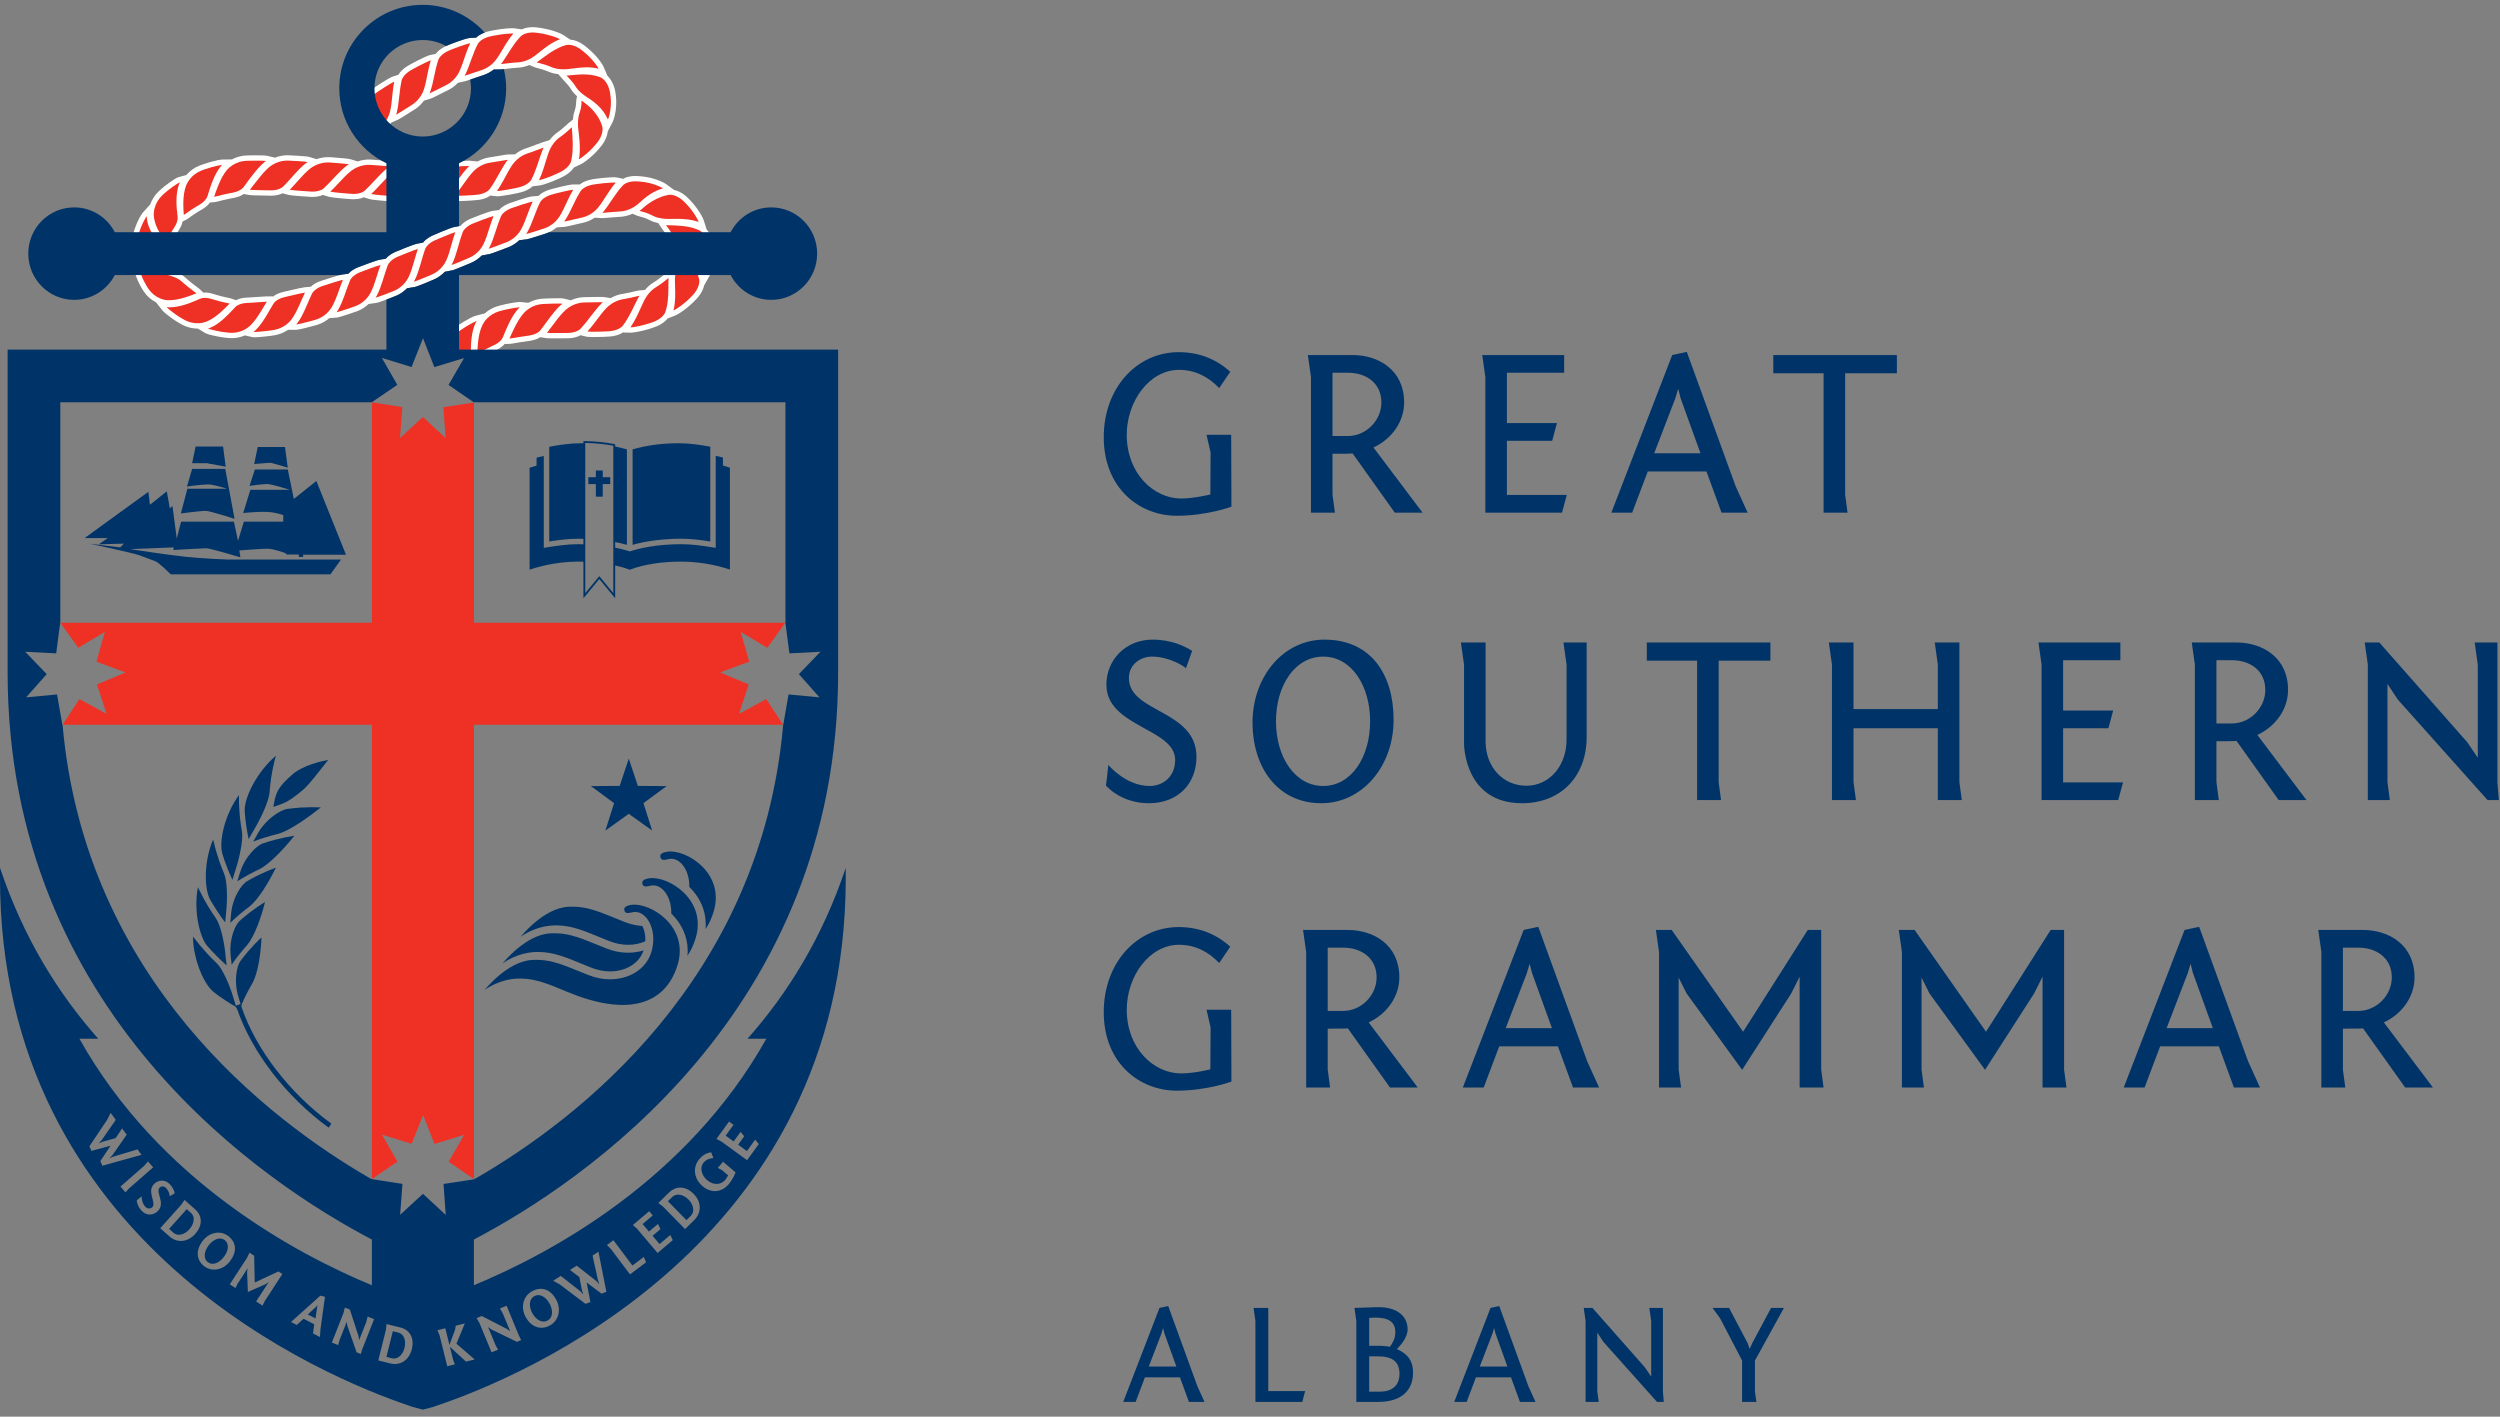 <?xml version="1.0" encoding="UTF-8"?>
<svg width="210px" height="119px" viewBox="0 0 210 119" version="1.1" xmlns="http://www.w3.org/2000/svg" xmlns:xlink="http://www.w3.org/1999/xlink">
    <rect x="0" y="0" width="210" height="119" fill="#808080" stroke="none"/>
    <title>887A1ACA-FDE3-4784-A537-6533BBAF7033</title>
    <g id="Page-1" stroke="none" stroke-width="1" fill="none" fill-rule="evenodd">
        <g id="Menu" transform="translate(-80, -55)">
            <g id="logo" transform="translate(80, 55)">
                <path d="M103.42,84.816 L101.348,84.816 L101.69,86.305 L101.669,89.825 C101.669,89.825 100.302,90.168 99.215,90.168 C96.921,90.168 94.647,88.075 94.647,84.816 C94.647,82.018 96.539,79.363 99.033,79.363 C100.362,79.363 101.468,79.906 102.413,80.892 L103.34,79.524 C102.152,78.437 100.683,77.874 99.014,77.874 C95.472,77.874 92.715,80.892 92.715,85.018 C92.715,89.324 95.734,91.617 98.852,91.617 C101.408,91.617 103.44,90.852 103.44,90.852 L103.42,84.816 Z M119.094,91.355 L114.969,85.883 C116.559,85.138 117.545,83.668 117.545,82.1 C117.545,79.383 115.412,78.115 113.199,78.115 L109.456,78.115 L109.718,79.966 L109.718,91.355 L111.73,91.355 L111.528,89.846 L111.528,86.406 C112.716,86.406 112.998,86.406 113.22,86.385 L116.761,91.355 L119.094,91.355 Z M111.528,84.917 L111.528,79.604 L112.837,79.604 C114.325,79.604 115.634,80.45 115.634,82.1 C115.634,83.628 114.325,84.917 112.837,84.917 L111.528,84.917 Z M122.877,91.355 L124.628,91.355 L125.937,87.894 L130.866,87.894 L132.134,91.355 L134.326,91.355 L133.321,89.142 L129.216,77.854 L127.989,78.115 L122.877,91.355 Z M128.25,81.758 L128.491,80.953 L128.693,81.737 L130.362,86.365 L126.479,86.365 L128.25,81.758 Z M146.34,89.866 L150.465,83.448 L151.169,82.039 L151.169,91.355 L153.181,91.355 L152.979,89.846 L152.979,78.115 L151.853,78.115 L146.421,86.667 L140.423,78.115 L139.096,78.115 L139.357,79.966 L139.357,91.355 L141.21,91.355 L141.007,89.846 L141.007,82.119 L141.672,83.448 L146.34,89.866 Z M166.743,89.866 L170.868,83.448 L171.574,82.039 L171.574,91.355 L173.585,91.355 L173.383,89.846 L173.383,78.115 L172.257,78.115 L166.824,86.667 L160.828,78.115 L159.499,78.115 L159.761,79.966 L159.761,91.355 L161.612,91.355 L161.41,89.846 L161.41,82.119 L162.075,83.448 L166.743,89.866 Z M178.393,91.355 L180.144,91.355 L181.452,87.894 L186.382,87.894 L187.649,91.355 L189.843,91.355 L188.837,89.142 L184.731,77.854 L183.505,78.115 L178.393,91.355 Z M183.766,81.758 L184.008,80.953 L184.208,81.737 L185.879,86.365 L181.996,86.365 L183.766,81.758 Z M204.371,91.355 L200.245,85.883 C201.835,85.138 202.821,83.668 202.821,82.1 C202.821,79.383 200.689,78.115 198.475,78.115 L194.733,78.115 L194.994,79.966 L194.994,91.355 L197.006,91.355 L196.804,89.846 L196.804,86.406 C197.992,86.406 198.274,86.406 198.496,86.385 L202.037,91.355 L204.371,91.355 Z M196.804,84.917 L196.804,79.604 L198.113,79.604 C199.601,79.604 200.911,80.45 200.911,82.1 C200.911,83.628 199.601,84.917 198.113,84.917 L196.804,84.917 L196.804,84.917 Z" id="Fill-1" fill="#003468"></path>
                <path d="M92.896,65.982 C92.896,65.982 94.123,67.471 96.498,67.471 C98.953,67.471 100.503,65.842 100.503,63.568 C100.503,59.623 94.828,59.865 94.828,56.968 C94.828,55.8 95.814,55.156 96.76,55.156 C98.289,55.156 99.577,56.041 99.617,56.142 L100.14,54.674 C99.537,54.291 98.41,53.728 96.821,53.728 C94.546,53.728 92.937,55.438 92.937,57.511 C92.937,61.072 98.712,61.173 98.712,63.828 C98.712,65.237 97.705,66.022 96.559,66.022 C94.566,66.022 93.098,64.252 93.098,64.252 C93.098,64.252 92.917,65.962 92.896,65.982 L92.896,65.982 Z M111.248,53.728 C107.807,53.728 105.211,56.826 105.211,60.71 C105.211,64.432 107.303,67.471 110.986,67.471 C114.427,67.471 117.062,64.372 117.062,60.469 C117.062,56.604 115.13,53.728 111.248,53.728 L111.248,53.728 Z M107.182,60.589 C107.182,57.59 108.772,55.156 111.147,55.156 C113.522,55.156 115.09,57.59 115.09,60.589 C115.09,63.587 113.522,66.022 111.147,66.022 C108.772,66.022 107.182,63.587 107.182,60.589 L107.182,60.589 Z M131.59,62.139 C131.59,64.271 130.202,66.001 128.209,66.001 C126.238,66.001 124.79,64.412 124.79,62.279 L124.79,53.969 L122.716,53.969 L122.978,55.821 L122.978,62.44 C122.978,62.762 123.098,67.471 127.848,67.471 C131.149,67.471 133.28,65.176 133.28,61.917 L133.28,53.969 L131.329,53.969 L131.59,55.821 L131.59,62.139 Z M138.331,55.498 L142.557,55.498 L142.557,67.208 L144.569,67.208 L144.368,65.7 L144.368,55.498 L148.714,55.498 L148.714,53.969 L138.331,53.969 L138.331,55.498 Z M164.59,53.969 L162.518,53.969 L162.778,55.821 L162.778,59.563 L155.695,59.563 L155.695,53.969 L153.623,53.969 L153.885,55.821 L153.885,67.208 L155.898,67.208 L155.695,65.7 L155.695,61.173 L162.778,61.173 L162.778,67.208 L164.791,67.208 L164.59,65.7 L164.59,53.969 Z M171.491,67.208 L177.93,67.208 L178.333,65.72 L173.303,65.72 L173.303,61.173 L177.106,61.173 L177.508,59.684 L173.303,59.684 L173.303,55.458 L178.111,55.458 L178.111,53.969 L171.23,53.969 L171.491,55.821 L171.491,67.208 Z M193.746,67.208 L189.621,61.736 C191.211,60.992 192.197,59.522 192.197,57.954 C192.197,55.237 190.063,53.969 187.851,53.969 L184.108,53.969 L184.369,55.821 L184.369,67.208 L186.38,67.208 L186.181,65.7 L186.181,62.26 C187.368,62.26 187.649,62.26 187.87,62.24 L191.412,67.208 L193.746,67.208 Z M186.181,60.77 L186.181,55.458 L187.488,55.458 C188.978,55.458 190.285,56.303 190.285,57.954 C190.285,59.483 188.978,60.77 187.488,60.77 L186.181,60.77 Z M209.784,53.969 L207.872,53.969 L208.133,55.821 L208.133,63.648 L207.248,62.34 L199.863,53.969 L198.635,53.969 L198.897,55.821 L198.897,67.208 L200.748,67.208 L200.547,65.7 L200.547,57.45 L201.412,58.758 L208.958,67.208 L209.904,67.208 L209.784,65.7 L209.784,53.969 L209.784,53.969 Z" id="Fill-2" fill="#003468"></path>
                <path d="M103.42,36.523 L101.348,36.523 L101.69,38.013 L101.669,41.534 C101.669,41.534 100.302,41.875 99.215,41.875 C96.921,41.875 94.647,39.783 94.647,36.523 C94.647,33.726 96.539,31.07 99.033,31.07 C100.362,31.07 101.468,31.613 102.413,32.6 L103.34,31.232 C102.152,30.145 100.683,29.581 99.014,29.581 C95.472,29.581 92.715,32.6 92.715,36.725 C92.715,41.031 95.734,43.325 98.852,43.325 C101.408,43.325 103.44,42.56 103.44,42.56 L103.42,36.523 Z M119.497,43.063 L115.372,37.59 C116.962,36.846 117.948,35.376 117.948,33.807 C117.948,31.091 115.815,29.823 113.602,29.823 L109.859,29.823 L110.121,31.674 L110.121,43.063 L112.133,43.063 L111.931,41.554 L111.931,38.114 C113.118,38.114 113.4,38.114 113.622,38.092 L117.163,43.063 L119.497,43.063 Z M111.931,36.624 L111.931,31.311 L113.239,31.311 C114.729,31.311 116.036,32.157 116.036,33.807 C116.036,35.336 114.729,36.624 113.239,36.624 L111.931,36.624 Z M124.769,43.063 L131.208,43.063 L131.61,41.574 L126.58,41.574 L126.58,37.026 L130.384,37.026 L130.785,35.537 L126.58,35.537 L126.58,31.311 L131.389,31.311 L131.389,29.823 L124.508,29.823 L124.769,31.674 L124.769,43.063 Z M135.353,43.063 L137.104,43.063 L138.412,39.602 L143.342,39.602 L144.609,43.063 L146.803,43.063 L145.796,40.85 L141.692,29.561 L140.465,29.823 L135.353,43.063 Z M140.725,33.466 L140.968,32.66 L141.169,33.445 L142.839,38.073 L138.955,38.073 L140.725,33.466 Z M148.956,31.353 L153.181,31.353 L153.181,43.063 L155.194,43.063 L154.992,41.554 L154.992,31.353 L159.338,31.353 L159.338,29.823 L148.956,29.823 L148.956,31.353 L148.956,31.353 Z" id="Fill-3" fill="#003468"></path>
                <path d="M94.349,117.763 L95.393,117.763 L96.173,115.697 L99.114,115.697 L99.872,117.763 L101.18,117.763 L100.58,116.442 L98.13,109.708 L97.398,109.864 L94.349,117.763 Z M97.554,112.037 L97.698,111.557 L97.818,112.025 L98.814,114.787 L96.497,114.787 L97.554,112.037 Z M105.455,117.763 L109.392,117.763 L109.632,116.852 L106.534,116.852 L106.534,109.864 L105.299,109.864 L105.455,110.969 L105.455,117.763 Z M115.011,110.703 C115.19,110.691 115.37,110.678 115.527,110.678 C116.692,110.678 117.209,111.076 117.209,111.917 C117.209,112.444 116.956,112.854 116.752,113.13 C116.729,113.13 116.332,113.046 115.876,113.046 L115.011,113.046 L115.011,110.703 Z M113.775,109.864 L113.932,110.967 L113.932,117.763 L115.744,117.763 C117.929,117.763 118.696,116.599 118.696,115.314 C118.696,114.173 118.12,113.681 117.341,113.321 C117.653,113.01 118.24,112.337 118.24,111.677 C118.24,110.427 117.172,109.756 115.671,109.804 L113.775,109.864 Z M115.011,113.932 L115.696,113.932 C116.921,113.932 117.557,114.329 117.557,115.422 C117.557,116.155 117.172,116.899 115.887,116.899 L115.011,116.899 L115.011,113.932 Z M122.155,117.763 L123.199,117.763 L123.98,115.697 L126.921,115.697 L127.677,117.763 L128.986,117.763 L128.386,116.442 L125.936,109.708 L125.204,109.864 L122.155,117.763 Z M125.361,112.037 L125.504,111.557 L125.625,112.025 L126.621,114.787 L124.304,114.787 L125.361,112.037 Z M139.684,109.864 L138.544,109.864 L138.701,110.969 L138.701,115.638 L138.172,114.857 L133.765,109.864 L133.034,109.864 L133.189,110.969 L133.189,117.763 L134.293,117.763 L134.173,116.862 L134.173,111.941 L134.689,112.721 L139.192,117.763 L139.756,117.763 L139.684,116.862 L139.684,109.864 Z M147.416,114.282 L149.852,109.864 L148.772,109.864 L147.199,112.805 L146.972,113.309 L146.805,112.829 L145.244,109.864 L143.851,109.864 L144.476,110.716 L146.336,114.282 L146.336,117.763 L147.535,117.763 L147.416,116.862 L147.416,114.282 L147.416,114.282 Z" id="Fill-4" fill="#003468"></path>
                <path d="M59.896,20.427 C59.831,20.068 59.699,19.738 59.515,19.47 C59.463,19.394 59.407,19.327 59.35,19.264 L59.115,18.511 C59.052,18.305 58.79,17.83 58.482,17.424 C58.164,16.993 57.791,16.629 57.693,16.541 C57.438,16.305 57.146,16.124 56.851,16.018 C56.772,15.989 56.692,15.968 56.612,15.952 L55.954,15.465 C55.787,15.342 55.276,15.094 54.715,14.957 C54.432,14.883 54.121,14.838 53.925,14.82 L53.84,14.812 C53.681,14.797 53.56,14.787 53.523,14.787 C53.209,14.771 52.901,14.807 52.618,14.896 C52.517,14.931 52.432,14.975 52.348,15.019 L51.814,14.907 C51.748,14.893 51.67,14.887 51.559,14.887 C51.069,14.887 49.91,15.019 49.711,15.072 C49.408,15.126 49.127,15.225 48.898,15.359 C48.826,15.401 48.77,15.449 48.709,15.496 L48.136,15.496 C47.776,15.496 46.343,15.872 46.18,15.927 C45.902,16.009 45.641,16.135 45.418,16.295 C45.351,16.344 45.297,16.401 45.24,16.456 L44.711,16.494 C44.376,16.519 42.952,17.008 42.813,17.065 C42.543,17.163 42.291,17.304 42.086,17.474 C42.023,17.527 41.973,17.585 41.921,17.643 L41.397,17.712 C41.059,17.757 39.621,18.334 39.544,18.368 C39.276,18.482 39.033,18.633 38.841,18.807 C38.782,18.86 38.737,18.918 38.689,18.976 L38.167,19.067 C37.834,19.124 36.369,19.768 36.356,19.774 C36.091,19.894 35.855,20.049 35.674,20.221 C35.621,20.27 35.583,20.324 35.539,20.377 L35.019,20.475 C34.704,20.534 33.255,21.142 33.239,21.149 C32.974,21.261 32.736,21.411 32.548,21.581 C32.496,21.628 32.458,21.68 32.413,21.731 L31.89,21.819 C31.816,21.832 31.622,21.865 30.105,22.441 C29.841,22.544 29.6,22.685 29.405,22.85 C29.353,22.894 29.314,22.944 29.269,22.991 L28.744,23.062 C28.561,23.087 28.043,23.247 27.211,23.516 L26.955,23.599 C26.691,23.686 26.445,23.814 26.242,23.967 C26.193,24.004 26.156,24.048 26.113,24.087 L25.578,24.133 C25.423,24.147 25.04,24.233 24.293,24.407 C24.069,24.46 23.885,24.503 23.8,24.52 C23.524,24.586 23.279,24.685 23.075,24.813 C23.035,24.837 23.005,24.868 22.968,24.895 L22.408,24.895 C22.289,24.895 22.021,24.914 21.591,24.946 C21.272,24.97 20.875,24.999 20.756,24.999 L20.733,24.998 L20.71,24.999 C20.437,25.015 20.19,25.064 19.982,25.145 C19.927,25.166 19.881,25.195 19.83,25.22 L19.438,25.081 C19.377,25.059 19.235,25.027 19.055,24.989 C18.925,24.962 18.771,24.93 18.621,24.894 C18.272,24.809 17.939,24.698 17.921,24.692 C17.69,24.616 17.458,24.576 17.215,24.572 C17.167,24.572 17.126,24.581 17.08,24.584 L16.815,24.322 C16.771,24.279 16.661,24.194 16.518,24.088 C16.41,24.009 16.28,23.913 16.149,23.809 C15.905,23.62 15.68,23.419 15.586,23.334 C15.415,23.177 15.225,23.05 15.014,22.949 C14.978,22.933 14.944,22.926 14.908,22.913 L14.821,22.62 C14.808,22.579 14.779,22.504 14.738,22.41 C14.69,22.298 14.624,22.143 14.571,21.974 C14.503,21.774 14.471,21.561 14.453,21.44 C14.423,21.224 14.366,21.025 14.287,20.856 C14.276,20.831 14.261,20.812 14.249,20.789 L14.376,20.576 C14.4,20.534 14.44,20.447 14.487,20.332 C14.535,20.219 14.597,20.069 14.673,19.92 C14.756,19.756 14.868,19.569 15.008,19.359 C15.148,19.146 15.244,18.946 15.299,18.753 C15.314,18.706 15.319,18.658 15.329,18.61 L15.638,18.456 C15.713,18.418 15.795,18.36 15.958,18.242 C16.065,18.165 16.192,18.074 16.329,17.983 C16.57,17.82 16.825,17.674 16.963,17.595 C17.185,17.466 17.375,17.316 17.529,17.148 C17.569,17.104 17.597,17.058 17.631,17.013 L18.024,16.978 C18.115,16.969 18.228,16.941 18.455,16.882 C18.581,16.85 18.725,16.813 18.873,16.779 C19.203,16.701 19.536,16.639 19.641,16.623 C19.902,16.572 20.136,16.491 20.343,16.38 C20.391,16.354 20.425,16.324 20.467,16.296 L20.905,16.376 C21.066,16.406 21.536,16.418 22.404,16.43 C22.561,16.433 22.683,16.435 22.747,16.437 L22.758,16.437 C23.037,16.437 23.308,16.395 23.542,16.317 C23.608,16.294 23.661,16.263 23.72,16.236 L24.226,16.368 C24.451,16.427 25.371,16.493 26.108,16.538 C26.156,16.54 26.204,16.542 26.25,16.542 C26.49,16.542 26.714,16.512 26.918,16.453 C26.989,16.432 27.05,16.401 27.115,16.374 L27.616,16.525 C27.933,16.62 29.514,16.732 29.528,16.732 C29.585,16.736 29.641,16.737 29.697,16.737 C29.929,16.737 30.147,16.709 30.347,16.653 C30.421,16.632 30.484,16.6 30.551,16.572 L31.054,16.725 C31.376,16.824 32.971,16.921 32.984,16.922 C33.03,16.924 33.089,16.92 33.121,16.925 C33.367,16.925 33.597,16.893 33.804,16.832 C33.884,16.808 33.953,16.774 34.024,16.742 L34.524,16.89 C34.845,16.985 36.277,17.012 36.429,17.012 C36.477,17.012 36.515,17.011 36.526,17.011 C36.824,17.007 37.111,16.957 37.359,16.866 C37.444,16.834 37.514,16.794 37.587,16.754 L38.097,16.864 C38.156,16.877 38.249,16.89 38.489,16.89 C39.01,16.89 39.943,16.83 40.13,16.8 C40.431,16.767 40.715,16.688 40.949,16.573 C41.035,16.531 41.109,16.479 41.182,16.427 L41.698,16.485 L41.789,16.489 C42.173,16.489 43.532,16.228 43.751,16.155 C44.046,16.08 44.321,15.959 44.548,15.803 C44.619,15.754 44.682,15.702 44.741,15.648 L45.328,15.579 C45.549,15.554 46.082,15.365 46.385,15.245 C46.802,15.081 47.215,14.882 47.338,14.815 C47.622,14.667 47.871,14.476 48.058,14.264 C48.115,14.2 48.165,14.133 48.21,14.066 L48.822,13.78 C49.024,13.685 49.455,13.357 49.78,13.054 C50.15,12.715 50.479,12.313 50.574,12.179 C50.783,11.898 50.939,11.574 51.012,11.268 C51.031,11.19 51.043,11.113 51.052,11.038 L51.462,10.247 C51.565,10.047 51.73,9.474 51.757,8.886 C51.797,8.299 51.694,7.714 51.653,7.548 C51.572,7.184 51.415,6.837 51.21,6.573 C51.152,6.497 51.089,6.43 51.025,6.367 L50.696,5.597 C50.609,5.392 50.277,4.927 49.926,4.566 C49.589,4.211 49.205,3.904 49.053,3.794 C48.778,3.591 48.464,3.44 48.171,3.369 C48.086,3.348 48.005,3.345 47.922,3.337 L47.281,2.92 C47.085,2.793 46.565,2.601 46.127,2.492 C45.552,2.344 45.015,2.295 45.012,2.295 C44.677,2.263 44.36,2.29 44.078,2.373 C43.992,2.398 43.912,2.43 43.836,2.464 L43.188,2.378 C43.147,2.373 43.085,2.369 43.007,2.369 C42.806,2.369 42.434,2.393 42.058,2.446 C41.616,2.505 41.179,2.597 41.04,2.632 C40.738,2.704 40.457,2.823 40.23,2.975 C40.144,3.033 40.068,3.096 39.999,3.162 L39.473,3.189 C39.095,3.209 37.64,3.781 37.498,3.855 C37.221,3.977 36.973,4.14 36.781,4.323 C36.713,4.388 36.655,4.456 36.602,4.525 L36.093,4.634 C35.757,4.705 34.414,5.431 34.267,5.527 C34.009,5.679 33.784,5.866 33.616,6.067 C33.559,6.136 33.518,6.207 33.474,6.278 L32.974,6.44 C32.64,6.548 31.364,7.409 31.256,7.494 C31.013,7.668 30.806,7.874 30.656,8.091 C30.509,8.305 30.416,8.528 30.39,8.737 C30.363,8.94 30.347,9.147 30.336,9.362 L30.321,9.787 L31.692,11.453 L32.193,11.061 C32.449,10.858 32.672,10.599 32.85,10.306 L33.452,10.042 C33.561,9.994 33.844,9.818 34.477,9.414 C34.657,9.3 34.804,9.206 34.865,9.17 C35.149,8.988 35.402,8.741 35.612,8.454 L36.211,8.269 C36.308,8.239 36.473,8.158 36.987,7.896 C37.174,7.801 37.362,7.706 37.502,7.638 L37.697,7.541 C37.978,7.399 38.239,7.197 38.468,6.955 L39.126,6.803 C39.217,6.782 39.438,6.706 39.92,6.539 C40.176,6.449 40.526,6.327 40.631,6.299 C40.932,6.199 41.215,6.041 41.478,5.834 L42.076,5.831 C42.132,5.831 42.308,5.811 42.527,5.784 C42.791,5.75 43.154,5.705 43.367,5.696 L43.563,5.683 C43.863,5.664 44.166,5.587 44.466,5.46 L44.893,5.645 C44.932,5.661 45.033,5.691 45.17,5.726 C45.287,5.756 45.439,5.794 45.59,5.842 C45.759,5.893 45.949,5.963 46.162,6.054 C46.383,6.147 46.632,6.199 46.9,6.232 L47.247,6.633 C47.263,6.653 47.298,6.69 47.346,6.741 C47.472,6.875 47.806,7.232 47.917,7.42 L48.003,7.551 C48.12,7.737 48.274,7.912 48.474,8.091 L48.418,8.353 C48.411,8.385 48.404,8.455 48.4,8.551 C48.397,8.643 48.392,8.777 48.367,8.922 C48.339,9.12 48.266,9.328 48.249,9.375 C48.183,9.567 48.147,9.794 48.126,10.043 L47.76,10.339 C47.738,10.356 47.685,10.403 47.613,10.469 C47.436,10.63 47.105,10.93 46.89,11.075 L46.738,11.186 C46.528,11.337 46.342,11.538 46.17,11.762 L45.528,11.971 C45.478,11.987 45.301,12.053 45.086,12.134 C44.794,12.243 44.252,12.447 44.158,12.472 L44.113,12.485 C43.815,12.587 43.525,12.753 43.261,12.965 L42.652,12.978 C42.558,12.979 42.389,13.007 41.928,13.087 C41.693,13.127 41.445,13.17 41.267,13.196 L41.054,13.229 C40.737,13.28 40.42,13.397 40.123,13.564 L39.469,13.501 C39.446,13.499 39.406,13.497 39.354,13.497 C39.165,13.497 38.711,13.517 38.342,13.534 C38.103,13.545 37.902,13.555 37.823,13.555 C37.486,13.571 37.142,13.659 36.817,13.803 L36.202,13.665 C36.095,13.641 35.872,13.628 35.212,13.6 C35.04,13.593 34.875,13.586 34.744,13.579 L34.43,13.568 C34.111,13.568 33.783,13.63 33.47,13.742 L32.849,13.563 C32.615,13.496 31.139,13.403 31.122,13.402 C30.767,13.383 30.398,13.44 30.047,13.561 L29.43,13.374 C29.295,13.333 28.786,13.28 27.915,13.217 L27.687,13.202 C27.325,13.183 26.945,13.242 26.587,13.369 L25.979,13.183 C25.725,13.105 24.25,13.044 24.199,13.044 L24.124,13.042 C23.781,13.042 23.431,13.114 23.099,13.244 L22.449,13.09 C22.328,13.061 21.989,13.046 21.443,13.046 C21.231,13.046 21.022,13.049 20.859,13.055 L20.603,13.066 C20.219,13.09 19.83,13.207 19.483,13.391 L18.659,13.403 C18.483,13.406 17.995,13.514 17.653,13.613 C17.214,13.735 16.804,13.892 16.732,13.922 C16.322,14.084 15.944,14.36 15.656,14.699 L14.994,14.882 C14.713,14.96 13.805,15.627 13.481,15.937 L13.284,16.122 C12.989,16.409 12.763,16.774 12.624,17.165 L11.995,17.863 C11.872,18.001 11.614,18.456 11.446,18.881 C11.261,19.327 11.143,19.823 11.121,19.966 C11.046,20.357 11.062,20.772 11.161,21.152 L11.123,21.11 L11.222,22.393 C11.232,22.531 11.31,22.892 11.447,23.252 C11.588,23.642 11.796,24.035 11.941,24.268 C12.02,24.401 12.084,24.496 12.107,24.526 C12.36,24.895 12.712,25.194 13.106,25.393 L13.641,26.074 C13.751,26.216 14.149,26.534 14.45,26.746 C14.826,27.014 15.224,27.236 15.305,27.278 C15.693,27.486 16.152,27.602 16.596,27.602 L16.597,27.602 C16.605,27.602 16.612,27.601 16.62,27.601 L17.242,27.977 C17.49,28.127 18.581,28.344 19.017,28.374 L19.277,28.398 C19.341,28.403 19.405,28.405 19.47,28.405 C19.847,28.405 20.225,28.323 20.57,28.173 L21.193,28.316 C21.248,28.328 21.307,28.333 21.392,28.333 C21.769,28.333 22.951,28.199 23.124,28.149 C23.507,28.081 23.873,27.925 24.199,27.704 L24.881,27.701 C25.133,27.699 26.221,27.407 26.434,27.345 L26.663,27.279 C27.025,27.169 27.364,26.976 27.658,26.726 L28.307,26.673 C28.581,26.65 29.978,26.15 30.021,26.133 C30.365,26.004 30.686,25.796 30.963,25.534 L31.608,25.445 C31.853,25.411 33.014,24.947 33.064,24.927 L33.278,24.841 C33.617,24.7 33.929,24.482 34.195,24.211 L34.829,24.107 C35.093,24.063 36.466,23.468 36.476,23.463 C36.805,23.317 37.108,23.096 37.365,22.827 L38.009,22.7 C38.136,22.675 38.41,22.567 39.283,22.199 L39.61,22.06 C39.922,21.924 40.215,21.716 40.47,21.46 L41.125,21.337 C41.215,21.32 41.405,21.264 42.622,20.797 L42.727,20.756 C43.049,20.63 43.353,20.429 43.621,20.177 L44.248,20.102 C44.365,20.088 44.593,20.018 45.266,19.801 L45.87,19.607 C46.187,19.502 46.491,19.328 46.765,19.103 L47.416,19.055 C47.531,19.047 47.808,18.984 48.531,18.814 C48.76,18.761 48.952,18.715 49.028,18.7 C49.349,18.626 49.666,18.481 49.959,18.283 L50.563,18.323 L50.611,18.324 C50.699,18.324 50.932,18.304 51.195,18.28 C51.451,18.257 51.74,18.23 51.937,18.221 L52.138,18.209 C52.466,18.19 52.8,18.102 53.132,17.951 L53.547,18.13 C53.579,18.144 53.651,18.165 53.75,18.189 C53.844,18.212 53.981,18.244 54.128,18.296 C54.267,18.343 54.436,18.417 54.607,18.508 C54.802,18.61 55.035,18.681 55.292,18.737 L55.575,19.157 C55.588,19.176 55.617,19.215 55.656,19.269 C55.777,19.434 56.061,19.821 56.163,20.037 L56.241,20.189 C56.354,20.41 56.507,20.619 56.703,20.825 L56.634,21.139 C56.627,21.171 56.619,21.243 56.614,21.339 C56.608,21.435 56.602,21.573 56.576,21.712 C56.543,21.918 56.464,22.105 56.46,22.114 C56.388,22.294 56.347,22.479 56.318,22.695 L55.907,22.982 C55.879,23.002 55.813,23.054 55.724,23.125 C55.537,23.274 55.189,23.552 54.985,23.672 L54.827,23.771 C54.591,23.919 54.375,24.123 54.174,24.36 L53.684,24.396 C53.637,24.4 53.507,24.427 53.336,24.468 C53.217,24.497 53.073,24.532 52.922,24.565 C52.646,24.626 52.36,24.675 52.217,24.699 C51.908,24.753 51.596,24.872 51.302,25.04 L50.707,24.95 C50.615,24.936 50.192,24.94 49.757,24.949 C49.576,24.953 49.399,24.956 49.259,24.958 L49.035,24.963 C48.67,24.973 48.298,25.066 47.949,25.225 L47.357,25.08 C47.296,25.065 47.212,25.052 46.86,25.052 C46.416,25.052 45.668,25.075 45.524,25.093 C45.129,25.121 44.738,25.243 44.383,25.437 L43.709,25.368 L43.642,25.365 C43.382,25.365 42.452,25.534 42.016,25.661 L41.769,25.73 C41.387,25.844 41.025,26.055 40.724,26.324 L39.928,26.531 C39.749,26.578 39.297,26.815 38.981,27.007 C38.675,27.192 38.388,27.396 38.244,27.504 L38.244,29.73 L41.011,29.73 C41.303,29.572 41.602,29.438 41.667,29.41 C41.903,29.301 42.108,29.169 42.276,29.015 C42.319,28.976 42.35,28.934 42.387,28.893 L42.799,28.886 C42.895,28.884 43.027,28.862 43.291,28.815 C43.411,28.794 43.544,28.77 43.681,28.749 C43.962,28.703 44.248,28.665 44.401,28.644 L44.493,28.632 C44.761,28.595 45.017,28.519 45.23,28.414 C45.284,28.388 45.329,28.354 45.378,28.323 L45.879,28.4 C45.953,28.411 46.101,28.423 46.637,28.423 C46.964,28.423 47.325,28.418 47.546,28.416 L47.733,28.414 C48.023,28.406 48.3,28.355 48.537,28.266 C48.617,28.237 48.686,28.196 48.758,28.157 L49.244,28.276 C49.325,28.295 49.458,28.313 49.884,28.313 C50.394,28.313 51.109,28.286 51.279,28.262 C51.584,28.234 51.875,28.159 52.12,28.044 C52.192,28.01 52.251,27.968 52.314,27.927 L52.946,27.945 L52.968,27.945 C53.17,27.945 53.653,27.863 54.064,27.759 C54.508,27.652 54.96,27.493 55.105,27.434 C55.413,27.313 55.689,27.144 55.905,26.943 C55.97,26.882 56.027,26.818 56.079,26.754 L56.736,26.496 C56.944,26.414 57.397,26.113 57.74,25.828 C58.101,25.537 58.434,25.193 58.559,25.054 C58.67,24.93 58.758,24.814 58.853,24.665 C58.951,24.511 59.03,24.351 59.086,24.193 C59.117,24.106 59.139,24.018 59.157,23.931 L59.164,23.949 L59.636,23.11 C59.753,22.9 59.934,22.3 59.966,21.727 C60.017,21.077 59.909,20.488 59.896,20.427" id="Fill-5" fill="#FFFFFE"></path>
                <path d="M38.244,29.73 L39.546,29.73 L39.555,29.265 C39.56,28.984 39.574,28.699 39.61,28.421 C39.662,27.973 39.759,27.54 39.945,27.138 C39.968,27.087 40.001,27.027 40.04,26.964 C39.951,26.987 39.573,27.17 39.212,27.39 C38.85,27.608 38.509,27.861 38.434,27.921 C38.368,27.973 38.305,28.031 38.244,28.09 L38.244,29.73" id="Fill-6" fill="#EE3124"></path>
                <path d="M47.105,25.629 C47.144,25.594 47.195,25.554 47.25,25.514 C47.093,25.475 45.736,25.517 45.557,25.539 C45.196,25.565 44.828,25.682 44.504,25.878 C44.325,25.987 44.162,26.119 44.033,26.259 C43.712,26.607 43.453,27.053 43.216,27.53 C43.067,27.829 42.928,28.139 42.792,28.439 C42.897,28.438 43.249,28.365 43.609,28.308 C43.967,28.249 44.332,28.203 44.431,28.19 C44.652,28.159 44.86,28.098 45.035,28.013 C45.191,27.937 45.318,27.841 45.401,27.735 L45.743,27.278 C45.91,27.046 46.076,26.814 46.247,26.593 C46.518,26.236 46.793,25.905 47.105,25.629" id="Fill-7" fill="#EE3124"></path>
                <path d="M43.526,25.948 C43.562,25.908 43.61,25.861 43.663,25.813 C43.525,25.799 42.596,25.958 42.136,26.091 L41.897,26.158 C41.529,26.268 41.176,26.482 40.901,26.766 C40.75,26.921 40.625,27.099 40.538,27.272 C40.323,27.705 40.215,28.212 40.157,28.739 C40.12,29.069 40.103,29.404 40.088,29.73 C40.183,29.693 40.475,29.507 40.779,29.346 C41.082,29.183 41.395,29.042 41.479,29.004 C41.668,28.917 41.839,28.809 41.975,28.686 C42.096,28.575 42.189,28.455 42.24,28.333 L42.457,27.815 L42.554,27.586 C42.633,27.403 42.718,27.221 42.809,27.045 C43.011,26.644 43.239,26.268 43.526,25.948" id="Fill-8" fill="#EE3124"></path>
                <path d="M53.63,24.986 L53.717,24.842 C53.647,24.847 53.339,24.933 53.019,25.001 C52.7,25.072 52.37,25.126 52.295,25.139 C51.988,25.193 51.677,25.319 51.386,25.508 C51.226,25.612 51.074,25.736 50.946,25.867 C50.631,26.192 50.332,26.603 50.004,27.034 C49.799,27.304 49.582,27.581 49.349,27.842 C49.576,27.896 51.007,27.849 51.239,27.817 C51.493,27.794 51.734,27.732 51.93,27.64 C52.106,27.557 52.245,27.452 52.33,27.339 C52.449,27.183 52.558,27.017 52.661,26.85 C52.811,26.599 52.946,26.345 53.074,26.099 C53.274,25.702 53.447,25.325 53.63,24.986" id="Fill-9" fill="#EE3124"></path>
                <path d="M50.508,25.511 C50.543,25.475 50.59,25.434 50.64,25.392 C50.52,25.373 49.691,25.401 49.269,25.405 L49.049,25.409 C48.71,25.419 48.359,25.511 48.035,25.675 C47.856,25.766 47.687,25.88 47.548,26.003 C47.201,26.31 46.885,26.713 46.563,27.143 C46.361,27.412 46.157,27.691 45.946,27.958 C46.162,27.991 47.504,27.968 47.722,27.967 C47.96,27.961 48.188,27.92 48.38,27.848 C48.552,27.784 48.693,27.696 48.786,27.594 C48.916,27.454 49.041,27.306 49.164,27.155 L49.32,26.956 L49.689,26.483 C49.962,26.129 50.224,25.796 50.508,25.511" id="Fill-10" fill="#EE3124"></path>
                <path d="M55.064,24.149 C54.823,24.3 54.604,24.508 54.407,24.767 C54.299,24.91 54.2,25.069 54.119,25.226 C53.921,25.618 53.735,26.087 53.491,26.579 C53.339,26.886 53.164,27.201 52.958,27.498 C53.084,27.502 53.522,27.435 53.959,27.325 C54.396,27.219 54.827,27.065 54.942,27.019 C55.2,26.917 55.43,26.775 55.6,26.616 C55.752,26.474 55.855,26.323 55.899,26.183 C55.963,25.992 56.009,25.794 56.045,25.598 L56.082,25.343 C56.108,25.139 56.124,24.938 56.135,24.743 C56.154,24.3 56.142,23.892 56.151,23.514 C56.152,23.466 56.158,23.409 56.163,23.348 C56.073,23.412 55.526,23.873 55.221,24.051 L55.064,24.149" id="Fill-11" fill="#EE3124"></path>
                <path d="M58.526,22.856 C58.394,22.58 58.229,22.338 58.055,22.128 C57.771,21.793 57.464,21.546 57.187,21.332 L57.07,21.235 C57.057,21.293 57.06,21.549 57.017,21.784 C56.978,22.021 56.894,22.234 56.874,22.282 C56.794,22.479 56.762,22.707 56.735,22.988 C56.717,23.149 56.688,23.346 56.691,23.518 C56.69,23.955 56.734,24.455 56.713,25.007 C56.701,25.353 56.662,25.717 56.573,26.08 C56.698,26.031 57.098,25.78 57.459,25.481 C57.825,25.185 58.144,24.847 58.227,24.755 C58.323,24.648 58.397,24.549 58.476,24.424 C58.557,24.297 58.621,24.167 58.665,24.041 C58.746,23.818 58.76,23.61 58.729,23.458 C58.682,23.245 58.615,23.044 58.526,22.856" id="Fill-12" fill="#EE3124"></path>
                <path d="M59.457,20.507 C59.401,20.201 59.287,19.928 59.147,19.723 C59.021,19.539 58.879,19.412 58.743,19.348 C58.556,19.259 58.361,19.191 58.168,19.136 L57.916,19.076 C57.712,19.033 57.514,19.002 57.32,18.98 C56.881,18.933 56.474,18.931 56.106,18.919 L55.945,18.906 C56.003,18.992 56.419,19.533 56.56,19.833 L56.639,19.986 C56.759,20.222 56.93,20.434 57.148,20.64 C57.269,20.752 57.402,20.863 57.538,20.962 C57.876,21.207 58.287,21.491 58.657,21.918 C58.889,22.185 59.103,22.508 59.246,22.891 C59.321,22.756 59.49,22.227 59.52,21.692 C59.563,21.156 59.483,20.642 59.457,20.507" id="Fill-13" fill="#EE3124"></path>
                <path d="M54.782,16.904 C54.405,17.132 54.096,17.388 53.839,17.622 C53.805,17.652 53.767,17.686 53.723,17.72 C53.778,17.743 54.022,17.784 54.27,17.873 C54.517,17.955 54.76,18.083 54.814,18.112 C55.04,18.231 55.307,18.306 55.613,18.352 C55.782,18.377 55.962,18.391 56.134,18.39 C56.562,18.391 57.065,18.362 57.617,18.417 C57.963,18.45 58.327,18.516 58.689,18.644 C58.647,18.509 58.416,18.077 58.123,17.69 C57.834,17.299 57.487,16.956 57.389,16.869 C57.173,16.669 56.928,16.521 56.698,16.438 C56.493,16.363 56.301,16.343 56.154,16.37 C55.949,16.406 55.751,16.461 55.559,16.53 C55.278,16.635 55.018,16.765 54.782,16.904" id="Fill-14" fill="#EE3124"></path>
                <path d="M49.124,15.744 C48.96,15.84 48.833,15.952 48.758,16.071 C48.655,16.235 48.559,16.405 48.467,16.577 L48.088,17.342 C47.897,17.747 47.712,18.126 47.49,18.465 C47.462,18.508 47.424,18.558 47.383,18.61 C47.541,18.598 48.771,18.293 48.927,18.265 C49.249,18.19 49.56,18.038 49.838,17.825 C49.991,17.707 50.133,17.57 50.248,17.43 C50.534,17.077 50.793,16.645 51.094,16.19 C51.283,15.908 51.487,15.614 51.723,15.345 C51.47,15.292 50.006,15.456 49.79,15.512 C49.539,15.557 49.308,15.637 49.124,15.744" id="Fill-15" fill="#EE3124"></path>
                <path d="M50.713,17.748 C50.681,17.786 50.638,17.831 50.592,17.877 C50.715,17.885 51.518,17.792 51.909,17.775 L52.114,17.762 C52.428,17.745 52.744,17.652 53.044,17.502 C53.21,17.418 53.37,17.316 53.51,17.205 C53.687,17.069 53.854,16.905 54.037,16.745 C54.223,16.585 54.434,16.423 54.673,16.276 C54.972,16.091 55.313,15.93 55.689,15.824 C55.573,15.739 55.114,15.515 54.604,15.389 C54.356,15.325 54.074,15.282 53.884,15.265 C53.701,15.248 53.559,15.233 53.5,15.233 C53.23,15.219 52.975,15.252 52.763,15.319 C52.575,15.383 52.423,15.469 52.325,15.573 C52.19,15.716 52.063,15.866 51.941,16.022 L51.79,16.228 L51.445,16.72 C51.197,17.088 50.968,17.439 50.713,17.748" id="Fill-16" fill="#EE3124"></path>
                <path d="M45.73,19.183 C46.049,19.077 46.352,18.892 46.611,18.65 C46.754,18.514 46.882,18.362 46.982,18.209 C47.231,17.825 47.435,17.36 47.666,16.871 C47.81,16.562 47.965,16.247 48.145,15.943 C47.899,15.936 46.515,16.285 46.306,16.356 C46.068,16.426 45.854,16.532 45.683,16.654 C45.533,16.765 45.421,16.89 45.359,17.014 C45.272,17.185 45.194,17.363 45.119,17.544 L45.027,17.779 L44.809,18.339 C44.65,18.755 44.493,19.15 44.293,19.506 C44.268,19.551 44.233,19.602 44.195,19.658 C44.322,19.643 45.124,19.375 45.522,19.25 L45.73,19.183" id="Fill-17" fill="#EE3124"></path>
                <path d="M41.043,20.898 C41.201,20.868 42.41,20.399 42.563,20.341 C42.879,20.216 43.174,20.013 43.42,19.753 C43.555,19.608 43.675,19.448 43.765,19.286 C43.989,18.885 44.16,18.409 44.35,17.901 C44.469,17.585 44.594,17.255 44.744,16.94 C44.504,16.957 43.168,17.403 42.966,17.484 C42.735,17.569 42.53,17.687 42.37,17.819 C42.227,17.937 42.124,18.068 42.07,18.196 C41.995,18.372 41.927,18.554 41.863,18.737 L41.596,19.548 C41.458,19.973 41.32,20.375 41.135,20.74 C41.111,20.786 41.079,20.84 41.043,20.898" id="Fill-18" fill="#EE3124"></path>
                <path d="M40.595,20.546 C40.803,20.135 40.951,19.649 41.115,19.134 C41.217,18.81 41.326,18.48 41.456,18.155 C41.22,18.186 39.917,18.693 39.718,18.78 C39.493,18.875 39.294,18.999 39.14,19.138 C39.004,19.261 38.906,19.396 38.857,19.526 C38.79,19.704 38.729,19.888 38.671,20.074 L38.602,20.317 L38.434,20.894 C38.311,21.322 38.186,21.731 38.011,22.101 C37.989,22.147 37.958,22.203 37.922,22.261 C38.052,22.236 38.837,21.902 39.228,21.737 L39.431,21.65 C39.744,21.514 40.032,21.297 40.269,21.027 C40.399,20.877 40.511,20.71 40.595,20.546" id="Fill-19" fill="#EE3124"></path>
                <path d="M38.244,19.507 C38.012,19.547 36.729,20.095 36.541,20.181 C36.322,20.28 36.129,20.405 35.981,20.545 C35.849,20.67 35.754,20.804 35.708,20.933 C35.643,21.112 35.585,21.296 35.529,21.482 L35.292,22.3 C35.167,22.73 35.034,23.136 34.849,23.506 C34.825,23.553 34.793,23.608 34.756,23.666 C34.919,23.639 36.141,23.125 36.294,23.055 C36.612,22.914 36.905,22.693 37.14,22.415 C37.271,22.262 37.381,22.092 37.462,21.924 C37.662,21.507 37.794,21.017 37.94,20.496 C38.031,20.17 38.127,19.835 38.244,19.507" id="Fill-20" fill="#EE3124"></path>
                <path d="M35.102,20.914 C34.874,20.957 33.609,21.478 33.414,21.56 C33.194,21.654 32.999,21.776 32.848,21.912 C32.714,22.034 32.617,22.166 32.568,22.294 C32.5,22.471 32.438,22.654 32.378,22.838 L32.303,23.079 L32.122,23.65 C31.985,24.076 31.841,24.479 31.644,24.845 C31.62,24.891 31.585,24.945 31.547,25.002 C31.678,24.984 32.495,24.673 32.897,24.513 L33.107,24.428 C33.428,24.294 33.727,24.079 33.969,23.806 C34.102,23.654 34.217,23.487 34.301,23.32 C34.509,22.907 34.652,22.418 34.801,21.899 C34.894,21.575 34.989,21.24 35.102,20.914" id="Fill-21" fill="#EE3124"></path>
                <path d="M31.965,22.26 C31.737,22.298 30.464,22.783 30.267,22.858 C30.046,22.944 29.849,23.06 29.694,23.19 C29.557,23.307 29.456,23.436 29.403,23.562 C29.329,23.736 29.261,23.916 29.194,24.098 L28.908,24.9 C28.753,25.32 28.592,25.717 28.376,26.074 C28.349,26.119 28.312,26.172 28.27,26.227 C28.437,26.213 29.707,25.778 29.864,25.714 C30.193,25.591 30.501,25.385 30.753,25.119 C30.891,24.972 31.012,24.808 31.101,24.644 C31.323,24.236 31.479,23.751 31.641,23.238 C31.742,22.915 31.844,22.584 31.965,22.26" id="Fill-22" fill="#EE3124"></path>
                <path d="M28.804,23.505 C28.576,23.536 27.295,23.961 27.096,24.022 C26.873,24.096 26.672,24.202 26.513,24.322 C26.371,24.431 26.264,24.553 26.204,24.675 C26.121,24.843 26.044,25.02 25.966,25.197 L25.868,25.428 C25.79,25.614 25.71,25.798 25.627,25.977 C25.444,26.386 25.249,26.77 25,27.109 C24.968,27.152 24.927,27.203 24.879,27.254 C25.015,27.253 25.887,27.04 26.31,26.916 L26.532,26.852 C26.872,26.748 27.196,26.56 27.464,26.306 C27.612,26.166 27.742,26.008 27.84,25.848 C28.083,25.452 28.262,24.973 28.444,24.467 C28.558,24.151 28.673,23.822 28.804,23.505" id="Fill-23" fill="#EE3124"></path>
                <path d="M25.616,24.579 C25.389,24.598 24.102,24.917 23.903,24.955 C23.68,25.008 23.475,25.089 23.309,25.194 C23.16,25.285 23.044,25.395 22.973,25.509 L22.681,25.998 C22.541,26.246 22.399,26.493 22.247,26.729 C22.009,27.107 21.756,27.463 21.442,27.757 C21.403,27.794 21.351,27.838 21.293,27.88 C21.473,27.921 22.877,27.755 23.045,27.71 C23.406,27.645 23.758,27.49 24.056,27.262 C24.22,27.137 24.366,26.991 24.479,26.84 C24.761,26.465 24.979,26.003 25.196,25.512 C25.332,25.204 25.468,24.888 25.616,24.579" id="Fill-24" fill="#EE3124"></path>
                <path d="M22.413,25.342 C22.191,25.34 20.924,25.455 20.735,25.446 C20.517,25.458 20.313,25.496 20.139,25.563 C19.984,25.621 19.853,25.704 19.762,25.798 L19.376,26.204 L19.205,26.384 C19.065,26.527 18.921,26.665 18.771,26.796 C18.434,27.095 18.075,27.355 17.664,27.529 C17.611,27.55 17.545,27.573 17.473,27.594 C17.604,27.674 18.575,27.895 19.058,27.929 L19.309,27.952 C19.697,27.98 20.097,27.905 20.448,27.741 C20.642,27.65 20.819,27.532 20.961,27.405 C21.314,27.085 21.605,26.662 21.887,26.208 L22.413,25.342" id="Fill-25" fill="#EE3124"></path>
                <path d="M19.289,25.502 C19.192,25.468 18.847,25.408 18.516,25.328 C18.184,25.248 17.867,25.145 17.782,25.116 C17.591,25.054 17.399,25.022 17.223,25.019 C17.064,25.018 16.918,25.043 16.8,25.095 L16.289,25.316 C16.032,25.424 15.766,25.526 15.496,25.604 C15.065,25.736 14.628,25.821 14.188,25.815 C14.133,25.814 14.065,25.808 13.992,25.799 C14.048,25.87 14.364,26.139 14.71,26.382 C15.054,26.628 15.43,26.84 15.516,26.884 C15.868,27.073 16.285,27.17 16.688,27.153 C16.909,27.144 17.125,27.099 17.308,27.03 C17.763,26.857 18.182,26.549 18.575,26.195 C18.822,25.972 19.058,25.736 19.289,25.502" id="Fill-26" fill="#EE3124"></path>
                <path d="M15.568,24.976 C15.885,24.879 16.2,24.759 16.501,24.64 C16.43,24.57 16.146,24.378 15.875,24.162 C15.598,23.947 15.344,23.717 15.284,23.663 C15.139,23.53 14.982,23.428 14.83,23.357 C14.692,23.294 14.211,23.104 14.084,23.102 C13.908,23.1 13.726,23.095 13.54,23.082 L13.297,23.062 C13.099,23.042 12.904,23.008 12.709,22.958 C12.269,22.851 12.186,22.822 11.823,22.512 C11.777,22.472 11.723,22.419 11.667,22.358 C11.673,22.44 11.737,22.756 11.867,23.1 C11.992,23.445 12.183,23.81 12.324,24.039 C12.394,24.155 12.451,24.24 12.475,24.274 C12.719,24.629 13.07,24.91 13.449,25.067 C13.657,25.156 13.874,25.205 14.071,25.216 C14.557,25.242 15.061,25.131 15.568,24.976" id="Fill-27" fill="#EE3124"></path>
                <path d="M12.085,21.92 C12.448,22.278 12.936,22.496 13.441,22.616 C13.757,22.693 14.083,22.73 14.393,22.748 C14.367,22.662 14.233,22.392 14.149,22.12 C14.056,21.849 14.022,21.575 14.01,21.501 C13.987,21.336 13.945,21.181 13.88,21.04 C13.822,20.914 13.749,20.801 13.658,20.714 C13.535,20.595 13.409,20.465 13.286,20.325 C13.107,20.119 12.934,19.891 12.795,19.646 C12.564,19.256 12.395,18.829 12.338,18.371 C12.331,18.312 12.327,18.24 12.327,18.162 C12.262,18.235 12.029,18.622 11.859,19.053 C11.681,19.48 11.576,19.945 11.559,20.051 C11.476,20.485 11.525,20.963 11.706,21.363 C11.802,21.584 11.939,21.777 12.085,21.92" id="Fill-28" fill="#EE3124"></path>
                <path d="M13.991,20.348 C14.036,20.272 14.135,19.99 14.274,19.718 C14.412,19.445 14.587,19.185 14.635,19.114 C14.739,18.955 14.824,18.789 14.872,18.622 C14.918,18.475 14.935,18.329 14.92,18.201 C14.899,18.024 14.876,17.838 14.86,17.652 L14.839,17.405 C14.826,17.208 14.818,17.006 14.824,16.808 C14.83,16.358 14.886,15.914 15.033,15.496 C15.053,15.443 15.08,15.38 15.113,15.313 C14.969,15.353 14.15,15.915 13.786,16.264 L13.595,16.442 C13.306,16.724 13.086,17.1 12.983,17.498 C12.926,17.718 12.905,17.941 12.922,18.14 C12.962,18.633 13.152,19.125 13.421,19.573 C13.589,19.855 13.788,20.117 13.991,20.348" id="Fill-29" fill="#EE3124"></path>
                <path d="M16.078,17.614 C16.359,17.422 16.658,17.255 16.738,17.209 C16.917,17.105 17.076,16.982 17.199,16.847 C17.309,16.727 17.389,16.598 17.429,16.472 L17.598,15.939 C17.682,15.67 17.774,15.401 17.884,15.143 C18.054,14.725 18.257,14.334 18.532,13.994 C18.567,13.952 18.614,13.901 18.665,13.85 C18.576,13.851 18.172,13.928 17.774,14.043 C17.375,14.155 16.984,14.301 16.897,14.337 C16.535,14.48 16.202,14.726 15.954,15.034 C15.817,15.204 15.708,15.392 15.638,15.573 C15.464,16.024 15.405,16.541 15.399,17.069 C15.396,17.4 15.415,17.737 15.439,18.056 C15.527,18.012 15.793,17.802 16.078,17.614" id="Fill-30" fill="#EE3124"></path>
                <path d="M17.984,16.533 C18.087,16.523 18.426,16.422 18.771,16.343 C19.115,16.263 19.462,16.199 19.556,16.184 C19.765,16.143 19.961,16.078 20.125,15.99 C20.271,15.909 20.391,15.817 20.47,15.708 L20.801,15.253 L20.947,15.052 C21.065,14.89 21.191,14.733 21.315,14.579 C21.594,14.229 21.876,13.904 22.197,13.636 C22.237,13.602 22.289,13.564 22.346,13.524 C22.213,13.493 21.337,13.485 20.878,13.502 L20.63,13.511 C20.249,13.536 19.863,13.663 19.534,13.872 C19.353,13.986 19.191,14.129 19.066,14.273 C18.756,14.639 18.525,15.103 18.327,15.595 C18.202,15.902 18.092,16.224 17.984,16.533" id="Fill-31" fill="#EE3124"></path>
                <path d="M20.986,15.937 C21.191,15.975 22.542,15.983 22.748,15.99 C22.983,15.991 23.207,15.958 23.398,15.893 C23.568,15.836 23.709,15.755 23.806,15.658 C23.939,15.524 24.07,15.384 24.2,15.239 L24.767,14.604 C25.067,14.272 25.365,13.965 25.695,13.713 C25.737,13.682 25.79,13.646 25.849,13.61 C25.691,13.562 24.358,13.491 24.186,13.49 C23.835,13.48 23.47,13.557 23.135,13.709 C22.95,13.794 22.777,13.902 22.632,14.022 C22.274,14.319 21.95,14.714 21.617,15.137 L20.986,15.937" id="Fill-32" fill="#EE3124"></path>
                <path d="M25.035,15.179 C24.809,15.431 24.58,15.69 24.339,15.936 C24.559,15.994 25.917,16.079 26.13,16.092 C26.369,16.104 26.598,16.081 26.793,16.024 C26.968,15.973 27.114,15.897 27.214,15.803 C27.353,15.674 27.489,15.537 27.624,15.397 L27.796,15.213 L28.208,14.777 C28.515,14.452 28.817,14.15 29.147,13.902 C29.189,13.872 29.242,13.837 29.301,13.801 C29.176,13.764 28.315,13.694 27.886,13.663 L27.662,13.648 C27.316,13.629 26.954,13.692 26.617,13.831 C26.431,13.908 26.254,14.008 26.106,14.12 C25.737,14.401 25.393,14.777 25.035,15.179" id="Fill-33" fill="#EE3124"></path>
                <path d="M28.464,15.357 C28.233,15.604 27.996,15.859 27.745,16.097 C27.967,16.164 29.34,16.274 29.555,16.287 C29.795,16.301 30.027,16.279 30.225,16.223 C30.401,16.173 30.548,16.097 30.649,16.004 C30.789,15.875 30.926,15.737 31.061,15.598 L31.644,14.976 C31.949,14.65 32.248,14.345 32.574,14.095 C32.616,14.064 32.668,14.028 32.726,13.993 C32.57,13.948 31.263,13.859 31.097,13.848 C30.753,13.829 30.395,13.892 30.06,14.029 C29.875,14.105 29.699,14.204 29.55,14.315 C29.18,14.591 28.832,14.963 28.464,15.357" id="Fill-34" fill="#EE3124"></path>
                <path d="M36.52,16.564 C36.769,16.561 37.005,16.52 37.202,16.448 C37.379,16.382 37.522,16.294 37.615,16.191 C37.745,16.048 37.87,15.899 37.991,15.745 L38.503,15.061 C38.766,14.702 39.017,14.361 39.295,14.069 C39.331,14.032 39.376,13.989 39.426,13.946 C39.272,13.931 38.007,14.002 37.845,14.002 C37.512,14.017 37.173,14.112 36.857,14.275 C36.683,14.364 36.518,14.477 36.379,14.597 C36.035,14.898 35.71,15.288 35.356,15.697 C35.134,15.954 34.902,16.217 34.651,16.462 C34.881,16.53 36.299,16.573 36.52,16.564" id="Fill-35" fill="#EE3124"></path>
                <path d="M35.961,14.211 C36,14.177 36.05,14.139 36.104,14.101 C35.981,14.073 35.142,14.047 34.726,14.025 L34.508,14.016 C34.175,14.004 33.817,14.07 33.485,14.212 C33.302,14.29 33.127,14.391 32.979,14.503 C32.614,14.784 32.269,15.158 31.903,15.555 C31.673,15.803 31.435,16.058 31.184,16.298 C31.408,16.366 32.79,16.466 33.005,16.475 C33.247,16.486 33.48,16.462 33.677,16.404 C33.854,16.351 33.999,16.274 34.1,16.178 C34.241,16.047 34.377,15.909 34.509,15.765 L34.678,15.577 L35.077,15.128 C35.371,14.792 35.653,14.476 35.961,14.211" id="Fill-36" fill="#EE3124"></path>
                <path d="M40.08,16.357 C40.329,16.329 40.563,16.265 40.754,16.171 C40.924,16.088 41.059,15.982 41.141,15.871 C41.257,15.714 41.365,15.552 41.468,15.385 L41.597,15.167 L41.897,14.646 C42.114,14.257 42.319,13.889 42.55,13.563 C42.58,13.522 42.618,13.474 42.661,13.424 C42.539,13.427 41.739,13.579 41.335,13.637 L41.125,13.67 C40.802,13.722 40.479,13.852 40.185,14.045 C40.023,14.153 39.871,14.28 39.746,14.414 C39.435,14.746 39.149,15.165 38.832,15.604 C38.633,15.88 38.422,16.162 38.192,16.428 C38.428,16.479 39.857,16.392 40.08,16.357" id="Fill-37" fill="#EE3124"></path>
                <path d="M43.412,13.419 C43.271,13.549 43.142,13.695 43.037,13.845 C42.78,14.216 42.552,14.669 42.29,15.145 C42.126,15.444 41.949,15.748 41.747,16.04 C41.99,16.067 43.422,15.794 43.642,15.721 C43.89,15.658 44.117,15.557 44.295,15.435 C44.454,15.325 44.573,15.199 44.638,15.075 C44.73,14.901 44.811,14.722 44.886,14.54 C44.994,14.27 45.089,13.999 45.18,13.736 C45.321,13.314 45.444,12.915 45.593,12.553 C45.612,12.508 45.637,12.453 45.666,12.396 C45.531,12.44 44.412,12.872 44.258,12.907 C43.957,13.01 43.668,13.186 43.412,13.419" id="Fill-38" fill="#EE3124"></path>
                <path d="M46.221,14.83 C46.628,14.669 47.026,14.477 47.131,14.419 C47.368,14.295 47.575,14.136 47.725,13.967 C47.859,13.816 47.946,13.658 47.978,13.518 C48.023,13.323 48.054,13.125 48.075,12.927 L48.095,12.671 C48.107,12.466 48.111,12.264 48.111,12.069 C48.103,11.626 48.068,11.218 48.044,10.848 L48.041,10.686 C47.964,10.748 47.458,11.231 47.153,11.437 L46.999,11.548 C46.761,11.72 46.548,11.953 46.368,12.235 C46.269,12.391 46.181,12.56 46.117,12.728 C45.957,13.143 45.83,13.633 45.66,14.152 C45.554,14.477 45.431,14.811 45.277,15.136 C45.401,15.121 45.815,14.99 46.221,14.83" id="Fill-39" fill="#EE3124"></path>
                <path d="M49.479,12.724 C49.829,12.403 50.139,12.02 50.215,11.912 C50.394,11.673 50.519,11.407 50.577,11.164 C50.63,10.945 50.628,10.748 50.584,10.602 C50.523,10.4 50.442,10.207 50.346,10.025 C50.203,9.76 50.032,9.522 49.854,9.314 C49.564,8.984 49.253,8.736 48.973,8.537 L48.854,8.447 C48.843,8.502 48.851,8.745 48.81,8.986 C48.775,9.227 48.691,9.466 48.672,9.52 C48.595,9.743 48.559,10.002 48.552,10.305 C48.548,10.472 48.554,10.651 48.573,10.822 C48.619,11.247 48.691,11.745 48.704,12.298 C48.712,12.644 48.695,13.009 48.632,13.375 C48.752,13.318 49.131,13.049 49.479,12.724" id="Fill-40" fill="#EE3124"></path>
                <path d="M49.561,6.282 C49.354,6.26 49.153,6.25 48.959,6.25 C48.517,6.256 48.117,6.305 47.747,6.335 L47.585,6.341 C47.656,6.423 48.134,6.908 48.292,7.176 L48.38,7.312 C48.514,7.523 48.693,7.702 48.916,7.881 C49.039,7.98 49.177,8.079 49.316,8.169 C49.661,8.393 50.074,8.673 50.453,9.095 C50.688,9.358 50.906,9.675 51.065,10.041 C51.133,9.909 51.286,9.396 51.311,8.856 C51.348,8.316 51.25,7.783 51.216,7.645 C51.147,7.329 51.013,7.048 50.856,6.845 C50.715,6.661 50.558,6.54 50.417,6.485 C50.22,6.408 50.019,6.355 49.819,6.318 C49.732,6.303 49.647,6.291 49.561,6.282" id="Fill-41" fill="#EE3124"></path>
                <path d="M46.205,4.43 C45.837,4.674 45.517,4.93 45.21,5.145 C45.171,5.173 45.122,5.204 45.07,5.235 C45.134,5.262 45.434,5.325 45.719,5.414 C46.006,5.501 46.276,5.616 46.337,5.642 C46.588,5.749 46.868,5.803 47.182,5.818 C47.354,5.826 47.534,5.821 47.709,5.804 C48.14,5.759 48.631,5.668 49.187,5.656 C49.535,5.65 49.908,5.675 50.285,5.772 C50.228,5.639 49.942,5.223 49.602,4.873 C49.266,4.519 48.89,4.227 48.787,4.154 C48.554,3.981 48.297,3.86 48.064,3.803 C47.855,3.751 47.666,3.751 47.524,3.792 C47.327,3.848 47.137,3.921 46.954,4.006 C46.686,4.133 46.437,4.28 46.205,4.43" id="Fill-42" fill="#EE3124"></path>
                <path d="M39.025,6.367 C39.177,6.333 40.34,5.911 40.489,5.876 C40.794,5.774 41.083,5.601 41.339,5.372 C41.479,5.244 41.609,5.101 41.713,4.954 C41.974,4.59 42.21,4.144 42.501,3.681 C42.684,3.391 42.888,3.095 43.129,2.821 C43.001,2.804 42.553,2.827 42.118,2.889 C41.681,2.947 41.257,3.038 41.144,3.066 C40.89,3.127 40.659,3.226 40.478,3.347 C40.316,3.455 40.196,3.58 40.13,3.704 C40.038,3.876 39.955,4.055 39.879,4.236 C39.769,4.505 39.671,4.774 39.574,5.035 C39.425,5.455 39.287,5.851 39.111,6.212 C39.089,6.258 39.059,6.311 39.025,6.367" id="Fill-43" fill="#EE3124"></path>
                <path d="M42.184,5.25 C42.155,5.289 42.116,5.336 42.074,5.384 C42.194,5.384 42.964,5.266 43.339,5.25 L43.534,5.237 C43.835,5.218 44.136,5.132 44.43,4.99 C44.592,4.911 44.752,4.814 44.893,4.71 C45.244,4.45 45.618,4.116 46.077,3.807 C46.364,3.614 46.683,3.431 47.037,3.295 C46.922,3.22 46.474,3.039 46.015,2.925 C45.556,2.806 45.094,2.751 44.97,2.74 C44.691,2.713 44.424,2.737 44.205,2.801 C44.008,2.859 43.851,2.945 43.75,3.048 C43.609,3.189 43.479,3.341 43.357,3.497 L43.205,3.703 C43.086,3.869 42.974,4.037 42.866,4.2 C42.627,4.575 42.416,4.933 42.184,5.25" id="Fill-44" fill="#EE3124"></path>
                <path d="M35.343,8.064 C35.448,7.9 35.535,7.721 35.595,7.547 C35.743,7.116 35.831,6.617 35.939,6.085 C36.007,5.752 36.082,5.408 36.186,5.071 C35.946,5.122 34.68,5.792 34.494,5.912 C34.279,6.039 34.094,6.192 33.959,6.354 C33.838,6.498 33.759,6.647 33.73,6.783 C33.688,6.971 33.655,7.163 33.627,7.356 L33.524,8.204 C33.475,8.648 33.425,9.068 33.326,9.461 C33.314,9.51 33.294,9.57 33.272,9.633 C33.416,9.57 34.484,8.875 34.624,8.794 C34.905,8.614 35.151,8.362 35.343,8.064" id="Fill-45" fill="#EE3124"></path>
                <path d="M36.079,7.842 C36.2,7.805 36.935,7.417 37.303,7.237 L37.495,7.143 C37.789,6.993 38.057,6.772 38.277,6.499 C38.398,6.347 38.504,6.181 38.582,6.016 C38.777,5.607 38.924,5.123 39.104,4.609 C39.216,4.288 39.341,3.956 39.497,3.635 C39.244,3.648 37.878,4.161 37.679,4.263 C37.447,4.366 37.243,4.499 37.09,4.646 C36.952,4.778 36.857,4.918 36.812,5.05 C36.75,5.233 36.697,5.422 36.649,5.611 L36.591,5.858 L36.462,6.445 C36.37,6.881 36.282,7.294 36.148,7.676 C36.131,7.724 36.107,7.782 36.079,7.842" id="Fill-46" fill="#EE3124"></path>
                <path d="M31.916,10.71 C32.171,10.509 32.395,10.236 32.558,9.922 C32.647,9.749 32.718,9.563 32.762,9.385 C32.871,8.941 32.913,8.435 32.969,7.896 C33.004,7.559 33.045,7.21 33.112,6.865 C32.882,6.939 31.692,7.72 31.517,7.856 C31.314,8.002 31.144,8.171 31.024,8.345 C30.916,8.5 30.851,8.656 30.833,8.795 C30.808,8.987 30.793,9.182 30.783,9.378 L30.773,9.634 L31.76,10.832 L31.916,10.71" id="Fill-47" fill="#EE3124"></path>
                <path d="M9.644,23.103 L28.557,23.103 C28.637,23.082 28.701,23.068 28.744,23.062 L29.269,22.991 C29.314,22.944 29.353,22.894 29.405,22.85 C29.6,22.685 29.841,22.544 30.105,22.441 C31.622,21.865 31.816,21.832 31.89,21.819 L32.413,21.731 C32.458,21.68 32.496,21.628 32.548,21.581 C32.736,21.411 32.974,21.261 33.239,21.149 C33.255,21.142 34.704,20.534 35.019,20.475 L35.539,20.377 C35.583,20.324 35.621,20.27 35.674,20.221 C35.855,20.049 36.091,19.894 36.356,19.774 C36.369,19.768 37.834,19.124 38.167,19.067 L38.557,18.998 L38.557,13.718 C40.899,12.584 42.517,10.192 42.517,7.415 C42.517,6.861 42.446,6.325 42.325,5.808 C42.206,5.822 42.113,5.831 42.076,5.831 L41.478,5.834 C41.215,6.041 40.932,6.199 40.631,6.299 C40.526,6.327 40.176,6.449 39.92,6.539 C39.74,6.601 39.606,6.647 39.493,6.686 C39.536,6.923 39.562,7.165 39.562,7.415 C39.562,9.654 37.747,11.469 35.508,11.469 C33.269,11.469 31.454,9.654 31.454,7.415 C31.454,5.176 33.269,3.361 35.508,3.361 C36.221,3.361 36.89,3.546 37.472,3.869 C37.481,3.865 37.489,3.859 37.498,3.855 C37.64,3.781 39.095,3.209 39.473,3.189 L39.999,3.162 C40.068,3.096 40.144,3.033 40.23,2.975 C40.372,2.88 40.54,2.803 40.717,2.737 C39.434,1.309 37.579,0.406 35.508,0.406 C31.637,0.406 28.499,3.544 28.499,7.415 C28.499,10.191 30.118,12.583 32.459,13.718 L32.459,19.506 L9.644,19.506 C9.001,18.267 7.714,17.421 6.23,17.421 C4.102,17.421 2.375,19.16 2.375,21.304 C2.375,23.449 4.102,25.188 6.23,25.188 C7.714,25.188 9,24.342 9.644,23.103 Z" id="Fill-48" fill="#003468"></path>
                <path d="M56.083,71.539 C55.694,71.589 55.322,71.737 55.506,72.093 C55.631,72.334 55.984,72.193 56.23,72.151 C57.097,72.006 57.933,73.065 57.901,74.502 C58.097,74.693 58.277,74.898 58.437,75.115 C58.913,75.764 59.386,76.756 59.263,78.049 C59.539,77.639 59.763,77.164 59.933,76.624 C60.958,73.36 57.663,71.334 56.083,71.539 Z M46.774,77.733 C48.024,77.755 48.983,78.142 50.642,78.836 C50.834,78.916 51.022,78.99 51.21,79.061 C51.211,79.062 51.212,79.062 51.213,79.063 C51.727,79.264 52.25,79.365 52.768,79.365 C53.294,79.365 53.783,79.257 54.205,79.063 C54.235,78.533 54.119,78.091 53.958,77.785 C53.478,77.751 52.98,77.644 52.482,77.449 C50.48,76.668 49.437,76.082 47.729,76.171 C45.638,76.279 43.733,78.695 43.733,78.695 C43.733,78.696 44.994,77.701 46.774,77.733 Z M54.57,73.772 C54.18,73.822 53.809,73.97 53.992,74.326 C54.117,74.567 54.47,74.425 54.716,74.384 C55.584,74.239 56.42,75.299 56.388,76.738 C56.582,76.927 56.762,77.131 56.921,77.348 C57.397,77.998 57.871,78.99 57.746,80.287 C58.024,79.875 58.25,79.398 58.419,78.858 C59.444,75.592 56.149,73.566 54.57,73.772 Z M45.26,79.966 C46.511,79.988 47.469,80.375 49.129,81.068 C49.348,81.161 49.564,81.244 49.777,81.325 C50.265,81.505 50.761,81.598 51.252,81.598 C52.602,81.598 53.717,80.891 54.061,79.831 C53.149,80.124 52.059,80.107 50.969,79.682 C48.967,78.901 47.923,78.315 46.216,78.403 C44.124,78.511 42.219,80.928 42.219,80.928 C42.219,80.928 43.48,79.934 45.26,79.966 Z M40.706,83.161 C40.706,83.161 42.61,80.745 44.702,80.636 C46.41,80.548 47.453,81.134 49.455,81.915 C51.822,82.838 54.197,81.837 54.731,79.922 C55.259,78.031 54.254,76.441 53.203,76.617 C52.957,76.658 52.604,76.8 52.479,76.559 C52.295,76.203 52.668,76.055 53.056,76.004 C54.636,75.8 57.931,77.826 56.906,81.09 C55.835,84.5 52.582,85.378 47.615,83.301 C45.956,82.607 44.997,82.221 43.747,82.198 C41.967,82.166 40.706,83.161 40.706,83.161 L40.706,83.161 Z" id="Fill-49" fill="#003468"></path>
                <path d="M27.201,64.302 C27.383,64.072 27.497,63.926 27.574,63.832 C27.033,63.923 25.421,64.286 24.536,65.076 C23.486,65.995 23.245,66.452 23.072,67.188 C23.032,67.378 22.995,67.579 22.961,67.784 C23.135,67.719 23.312,67.656 23.487,67.596 L23.487,67.596 L23.535,67.58 C24.21,67.349 24.77,66.934 25.567,66.248 C25.996,65.84 26.721,64.915 27.201,64.302 L27.201,64.302 Z M22.772,65.381 C22.866,64.747 23.001,64.106 23.176,63.474 C21.519,64.907 20.436,67.137 20.562,68.25 C20.575,68.419 20.589,68.582 20.607,68.745 C20.63,68.977 20.66,69.205 20.693,69.426 C20.745,69.777 20.812,70.135 20.891,70.493 C21.041,70.211 21.201,69.929 21.368,69.654 L21.373,69.644 C21.955,68.645 22.573,67.313 22.64,66.593 C22.667,66.203 22.71,65.806 22.768,65.414 L22.772,65.381 Z M19.805,73.004 C20.143,71.946 20.433,70.56 20.324,69.846 C20.256,69.467 20.201,69.082 20.161,68.701 L20.159,68.671 C20.094,68.053 20.066,67.418 20.073,66.784 C18.855,68.454 18.346,70.768 18.703,71.807 L18.704,71.809 L18.711,71.825 C18.711,71.826 18.711,71.828 18.711,71.83 L18.712,71.833 C18.761,71.986 18.812,72.137 18.862,72.288 C18.942,72.511 19.021,72.726 19.098,72.923 C19.227,73.251 19.37,73.581 19.525,73.91 C19.607,73.617 19.697,73.327 19.792,73.045 L19.805,73.004 Z M18.832,73.403 C18.682,73.051 18.544,72.693 18.422,72.336 C18.416,72.32 18.413,72.312 18.411,72.305 C18.212,71.726 18.04,71.125 17.901,70.518 C17.118,72.343 17.13,74.716 17.683,75.618 L17.697,75.643 C17.776,75.779 17.855,75.913 17.935,76.045 C18.054,76.239 18.175,76.43 18.296,76.612 C18.494,76.91 18.702,77.204 18.916,77.486 C18.936,77.194 18.963,76.901 18.997,76.609 L19.003,76.551 C19.109,75.507 19.1,74.077 18.832,73.403 L18.832,73.403 Z M17.498,76.154 C17.182,75.634 16.889,75.087 16.625,74.529 C16.25,76.46 16.748,78.758 17.462,79.519 L17.463,79.52 C17.463,79.521 17.464,79.521 17.464,79.522 L17.472,79.531 C17.577,79.651 17.684,79.767 17.791,79.882 C17.938,80.041 18.091,80.199 18.258,80.364 C18.514,80.619 18.775,80.864 19.034,81.092 C18.996,80.8 18.965,80.51 18.942,80.226 L18.936,80.226 L18.935,80.154 C18.834,79.126 18.541,77.738 18.136,77.135 C17.921,76.828 17.712,76.507 17.514,76.182 C17.51,76.175 17.505,76.165 17.498,76.154 L17.498,76.154 Z M19.343,77.518 C19.59,77.278 19.846,77.046 20.104,76.827 C20.263,76.692 20.425,76.559 20.587,76.432 C20.703,76.343 20.818,76.255 20.936,76.168 L20.955,76.154 C21.712,75.544 22.581,74.099 23.176,72.884 C22.684,73.062 22.193,73.271 21.712,73.508 C21.697,73.516 21.691,73.518 21.685,73.521 C21.378,73.673 21.071,73.838 20.777,74.009 C20.246,74.302 19.56,75.439 19.427,76.603 L19.419,76.667 C19.386,76.952 19.361,77.238 19.343,77.518 L19.343,77.518 Z M19.362,80.128 L19.368,80.205 L19.367,80.205 C19.392,80.491 19.423,80.77 19.458,81.038 C19.648,80.76 19.853,80.483 20.067,80.209 C20.189,80.053 20.321,79.892 20.462,79.728 C20.556,79.616 20.653,79.507 20.749,79.399 C21.387,78.653 21.952,77.014 22.263,75.766 C21.82,76.036 21.386,76.335 20.967,76.66 C20.962,76.663 20.957,76.667 20.953,76.67 C20.681,76.881 20.416,77.102 20.158,77.33 C19.702,77.721 19.263,78.966 19.362,80.128 L19.362,80.128 Z M20.214,73.13 L20.214,73.189 L20.194,73.189 C20.101,73.466 20.014,73.747 19.937,74.028 C20.232,73.84 20.532,73.663 20.828,73.5 C21.005,73.403 21.188,73.307 21.386,73.208 C21.516,73.143 21.647,73.081 21.778,73.019 L21.799,73.01 C22.517,72.645 23.605,71.602 24.732,70.201 C24.2,70.281 23.666,70.391 23.14,70.529 L23.127,70.533 C22.79,70.621 22.449,70.724 22.104,70.84 C21.512,71.025 20.582,72.043 20.214,73.13 L20.214,73.13 Z M25.248,67.768 L25.252,67.838 C24.89,67.862 24.526,67.897 24.167,67.944 C23.524,68.014 22.35,68.85 21.74,69.865 L21.719,69.901 C21.562,70.161 21.411,70.426 21.269,70.691 C21.604,70.564 21.938,70.448 22.265,70.346 C22.493,70.275 22.695,70.218 22.884,70.168 C23.012,70.134 23.138,70.101 23.267,70.07 L23.267,70.056 L23.33,70.055 C24.373,69.772 25.992,68.582 26.956,67.82 C26.398,67.797 25.837,67.802 25.279,67.837 L25.248,67.768 Z M17.387,80.079 C16.975,79.634 16.579,79.16 16.207,78.67 C16.23,80.623 17.158,82.757 17.995,83.368 L18.041,83.403 C18.16,83.493 18.28,83.582 18.399,83.667 C18.577,83.795 18.757,83.92 18.949,84.046 C19.237,84.237 19.521,84.407 19.8,84.57 L19.923,84.775 C21.141,88.31 23.95,92.062 27.611,94.727 L27.831,94.385 C24.248,91.77 21.495,88.093 20.306,84.641 C20.238,84.489 20.303,84.392 20.312,84.343 C20.433,84.066 20.557,83.788 20.689,83.528 C20.79,83.33 20.885,83.149 20.982,82.975 C21.05,82.853 21.12,82.73 21.192,82.611 L21.201,82.595 C21.689,81.72 21.915,80.011 21.966,78.74 C21.589,79.091 21.224,79.471 20.879,79.872 L20.862,79.891 C20.648,80.139 20.433,80.409 20.22,80.691 C19.85,81.164 19.663,82.471 19.984,83.591 L19.986,83.602 C20.048,83.821 20.117,84.047 20.191,84.274 L20.21,84.333 C20.163,84.35 20.108,84.372 20.046,84.397 L19.807,84.476 L19.785,84.407 C19.711,84.18 19.64,83.945 19.573,83.709 L19.571,83.698 C19.271,82.709 18.717,81.415 18.203,80.907 C17.928,80.646 17.66,80.375 17.407,80.102 C17.401,80.096 17.394,80.087 17.387,80.079 L17.387,80.079 Z" id="Fill-50" fill="#003468"></path>
                <polyline id="Fill-51" fill="#003468" points="52.817 63.724 52.054 66.015 49.64 66.032 51.583 67.465 50.854 69.766 52.817 68.362 54.781 69.766 54.05 67.465 55.994 66.032 53.58 66.015 52.817 63.724"></polyline>
                <path d="M29.065,46.6 L26.574,40.401 L24.683,41.91 L24.175,39.437 L21.411,39.437 L20.957,40.814 C20.957,40.814 22.229,40.619 22.611,40.673 C22.993,40.728 24.356,41.146 24.356,41.146 L21.029,41.146 L20.429,43.092 C20.429,43.092 21.648,42.964 22.429,43 C23.211,43.037 23.793,43.273 23.793,43.273 L23.793,43.819 L20.484,43.819 L19.993,45.436 L19.648,43.819 L15.212,43.819 L14.848,45.237 L14.484,42.491 L14.266,42.71 L14.012,41.273 L12.594,42.4 L12.466,41.31 L7.103,45.2 L9.048,45.2 L8.286,45.727 L10.403,45.664 L10.103,45.982 L7.54,45.673 C7.54,45.673 11.231,46.455 11.739,46.655 C12.248,46.855 12.703,47 13.049,47.145 C13.394,47.291 14.348,48.245 14.348,48.245 L27.756,48.245 L28.647,47 L19.084,47 C19.084,47 17.084,46.927 15.539,46.764 C13.994,46.6 10.939,46.127 10.939,46.127 L14.575,45.982 L14.575,46.2 C14.575,46.2 16.975,46.054 17.321,46.054 C17.666,46.054 20.193,46.818 20.193,46.818 L20.102,46.237 C20.102,46.237 22.011,46.091 22.484,46.091 C22.956,46.091 23.956,46.455 23.956,46.455 L24.083,46.582 L25.102,46.582 L25.102,46.782 L25.465,46.782 L25.465,46.6 L29.065,46.6" id="Fill-52" fill="#003468"></path>
                <path d="M21.351,38.98 C21.351,38.98 22.52,38.874 22.684,38.874 C22.848,38.874 24.172,39.284 24.172,39.284 L23.938,37.546 L21.647,37.546 L21.351,38.98" id="Fill-53" fill="#003468"></path>
                <path d="M15.703,40.873 L16.139,39.383 L18.92,39.383 L19.702,43.582 C19.702,43.582 17.63,42.91 17.266,42.91 C16.902,42.91 15.193,43.128 15.193,43.128 L15.739,41.055 L19.066,41.055 C19.066,41.055 17.902,40.673 17.457,40.691 C16.676,40.72 15.703,40.873 15.703,40.873 Z" id="Fill-54" fill="#003468"></path>
                <polyline id="Fill-55" fill="#003468" points="18.957 39.201 18.739 37.51 16.43 37.51 16.139 38.91 17.375 38.91 18.957 39.201"></polyline>
                <polygon id="Fill-56" fill="#003468" points="26.5 110.75 26.641 109.798 26.688 109.616 26.562 109.762 25.854 110.415"></polygon>
                <path d="M32.999,111.821 L32.459,113.979 L32.935,114.098 C33.386,114.21 33.827,113.833 33.979,113.223 C34.134,112.604 33.925,112.054 33.474,111.941 L32.999,111.821 Z" id="Fill-57" fill="#003468"></path>
                <path d="M14.205,103.225 L14.571,103.552 C14.917,103.862 15.484,103.732 15.903,103.265 C16.329,102.789 16.4,102.205 16.053,101.896 L15.687,101.569 L14.205,103.225 Z" id="Fill-58" fill="#003468"></path>
                <path d="M17.529,104.606 C17.121,105.139 17.075,105.73 17.458,106.023 C17.841,106.317 18.395,106.116 18.803,105.584 C19.212,105.052 19.262,104.463 18.879,104.17 C18.496,103.876 17.938,104.075 17.529,104.606 Z" id="Fill-59" fill="#003468"></path>
                <path d="M62.757,97.456 L60.611,95.898 L60.182,95.668 L61.237,94.213 L61.613,94.486 L60.954,95.394 L61.627,95.882 L62.208,95.08 L62.515,95.447 L62.003,96.155 L62.739,96.689 L63.434,95.731 L63.74,96.099 L62.757,97.456 Z M61.189,99.501 C60.685,100.088 59.802,100.312 59.014,99.638 C58.263,98.994 58.175,98.024 58.746,97.358 C59.02,97.037 59.342,96.85 59.74,96.795 L59.92,97.277 C59.547,97.303 59.282,97.445 59.101,97.656 C58.757,98.059 58.913,98.718 59.391,99.127 C59.947,99.603 60.578,99.507 60.895,99.137 C61.056,98.949 61.163,98.73 61.163,98.73 L60.661,98.301 L60.299,98.103 L60.739,97.589 L61.789,98.483 C61.789,98.483 61.589,99.034 61.189,99.501 Z M58.301,102.501 L57.544,103.242 L55.688,101.349 L55.303,101.05 L56.208,100.163 C56.707,99.674 57.525,99.529 58.279,100.301 C58.913,100.947 58.964,101.85 58.301,102.501 Z M55.238,105.251 L53.525,103.229 L53.162,102.902 L54.533,101.741 L54.833,102.095 L53.978,102.82 L54.515,103.453 L55.27,102.814 L55.481,103.244 L54.815,103.808 L55.403,104.502 L56.305,103.738 L56.516,104.168 L55.238,105.251 Z M52.92,107.049 L51.328,104.931 L50.985,104.584 L51.525,104.179 L53.123,106.304 L54.079,105.585 L54.27,106.034 L52.92,107.049 Z M50.526,108.664 L49.278,107.732 L49.593,109.373 L49.183,109.524 L47.04,107.905 L46.469,107.58 L47.102,107.176 L48.741,108.459 L48.997,108.736 L48.879,108.371 L48.665,107.272 L47.88,106.677 L48.445,106.316 L50.084,107.6 L50.34,107.876 L50.223,107.511 L49.776,105.464 L50.269,105.148 L50.936,108.514 L50.526,108.664 Z M46.175,111.348 C45.365,111.783 44.576,111.414 44.152,110.624 C43.711,109.802 43.944,108.868 44.696,108.464 C45.547,108.007 46.286,108.36 46.725,109.179 C47.169,110.006 46.927,110.945 46.175,111.348 Z M43.421,112.715 L41.279,111.675 L40.998,111.472 L41.636,113.016 L41.837,113.369 L41.29,113.594 L40.279,111.144 L40.034,110.722 L40.467,110.544 L42.581,111.63 L42.857,111.831 L42.239,110.335 L41.994,109.913 L42.554,109.682 L43.596,112.206 L43.78,112.566 L43.421,112.715 Z M39.143,114.374 L37.792,113.132 L38.062,114.226 L38.209,114.605 L37.567,114.764 L36.931,112.191 L36.75,111.737 L37.406,111.575 L37.752,112.973 L38.22,111.717 L38.286,111.358 L39.046,111.17 L38.341,112.871 L39.871,114.194 L39.143,114.374 Z M35.529,100.279 L33.611,102.046 L33.806,99.445 L31.245,99.05 L31.234,99.05 L31.229,99.047 L31.228,99.047 L31.228,99.047 L31.051,98.96 C22.566,94.046 7.139,82.292 5.256,60.879 L5.241,60.902 L4.792,58.334 L2.196,58.577 L3.925,56.626 L2.116,54.748 L4.72,54.883 L5.059,52.298 L5.065,52.306 L5.065,33.793 L31.224,33.793 L33.373,32.327 L32.077,30.064 L34.57,30.832 L35.532,28.408 L36.485,30.836 L38.98,30.076 L37.676,32.335 L39.798,33.793 L65.977,33.793 L65.977,52.34 L66.31,54.883 L68.914,54.748 L67.105,56.626 L68.834,58.577 L66.238,58.334 L65.79,60.902 L65.785,60.896 C63.899,82.298 48.506,94.036 40.023,98.95 L39.82,99.052 L39.835,99.062 L37.256,99.452 L37.441,102.052 L35.529,100.279 Z M34.59,113.346 C34.371,114.225 33.646,114.745 32.772,114.526 L31.775,114.276 L32.418,111.705 L32.473,111.221 L33.665,111.518 C34.322,111.683 34.852,112.3 34.59,113.346 Z M30.424,113.348 L30.306,113.736 L29.955,113.596 L29.181,111.379 L29.123,111.038 L28.511,112.592 L28.409,112.986 L27.875,112.774 L28.848,110.309 L28.967,109.836 L29.39,110.003 L30.114,112.237 L30.168,112.57 L30.762,111.065 L30.88,110.592 L31.425,110.808 L30.424,113.348 Z M26.918,111.674 L26.876,112.309 L26.29,112.005 L26.395,111.24 L25.502,110.777 L24.929,111.298 L24.444,111.047 L26.908,108.837 L27.297,108.927 L26.918,111.674 Z M22.23,109.306 L22.052,109.671 L21.514,109.322 L22.571,107.698 L22.296,107.878 L20.821,108.526 L20.758,106.879 L20.799,106.541 L19.959,107.831 L19.782,108.197 L19.301,107.885 L20.746,105.663 L20.957,105.223 L21.349,105.479 L21.398,107.732 L23.387,106.802 L23.719,107.018 L22.23,109.306 Z M17.153,106.362 C16.444,105.82 16.469,104.958 17.014,104.248 C17.582,103.506 18.514,103.322 19.171,103.827 C19.915,104.397 19.884,105.207 19.319,105.944 C18.748,106.688 17.809,106.866 17.153,106.362 Z M14.227,103.854 L13.461,103.169 L15.228,101.195 L15.502,100.793 L16.418,101.612 C16.924,102.064 17.106,102.855 16.387,103.659 C15.784,104.334 14.899,104.455 14.227,103.854 Z M11.909,101.715 C11.497,101.291 11.49,100.826 11.49,100.826 L11.899,100.493 C11.899,100.493 11.879,101.031 12.213,101.374 C12.387,101.553 12.639,101.557 12.79,101.409 C13.173,101.036 12.292,100.091 12.95,99.449 C13.313,99.096 13.86,99.06 14.256,99.468 C14.529,99.749 14.641,100.052 14.678,100.237 L14.263,100.483 C14.263,100.483 14.239,100.088 13.927,99.769 C13.811,99.648 13.57,99.603 13.415,99.753 C13.025,100.132 13.94,101.065 13.251,101.736 C12.868,102.108 12.315,102.131 11.909,101.715 Z M10.541,100.156 L10.119,99.672 L12.113,97.929 L12.434,97.563 L12.865,98.056 L10.811,99.853 L10.541,100.156 Z M8.427,97.533 L9.285,96.241 L7.68,96.677 L7.51,96.288 L9,94.065 L9.293,93.482 L9.725,94.068 L8.539,95.773 L8.279,96.044 L8.634,95.901 L9.709,95.605 L10.256,94.789 L10.642,95.314 L9.456,97.018 L9.196,97.289 L9.551,97.146 L11.551,96.549 L11.888,97.007 L8.597,97.922 L8.427,97.533 Z M62.79,87.252 L64.373,87.252 C57.713,99.153 46.204,105.31 39.807,107.96 L39.807,104.12 C48.674,99.471 70.403,85.157 70.403,56.499 L70.403,29.368 L38.557,29.368 L38.557,23.103 L61.371,23.103 C62.016,24.342 63.302,25.188 64.786,25.188 C66.914,25.188 68.641,23.449 68.641,21.304 C68.641,19.16 66.914,17.421 64.786,17.421 C63.302,17.421 62.016,18.267 61.371,19.506 L46.124,19.506 C46.041,19.544 45.956,19.579 45.87,19.607 L45.266,19.801 C44.593,20.018 44.365,20.088 44.248,20.102 L43.621,20.177 C43.353,20.429 43.049,20.63 42.727,20.756 L42.622,20.797 C41.405,21.264 41.215,21.32 41.125,21.337 L40.47,21.46 C40.215,21.716 39.922,21.924 39.61,22.06 L39.283,22.199 C38.41,22.567 38.136,22.675 38.009,22.7 L37.365,22.827 C37.108,23.096 36.805,23.317 36.476,23.463 C36.466,23.468 35.093,24.063 34.829,24.107 L34.195,24.211 C33.929,24.482 33.617,24.7 33.278,24.841 L33.064,24.927 C33.04,24.937 32.766,25.046 32.459,25.162 L32.459,29.368 L0.64,29.368 L0.64,56.499 C0.64,85.156 22.369,99.47 31.237,104.12 L31.237,107.96 C24.84,105.309 13.331,99.152 6.671,87.252 L8.253,87.252 C4.888,83.462 1.956,78.748 0,72.899 L0,73.748 C0,104.605 27.548,115.785 34.367,118.08 C34.506,118.157 35.498,118.404 35.498,118.404 C35.498,118.404 35.513,118.401 35.522,118.4 C35.531,118.401 35.547,118.404 35.547,118.404 C35.547,118.404 36.537,118.157 36.677,118.08 C43.499,115.785 71.043,104.605 71.043,73.748 L71.043,72.899 C69.088,78.748 66.155,83.462 62.79,87.252 L62.79,87.252 Z" id="Fill-61" fill="#003468"></path>
                <path d="M44.889,108.872 C44.45,109.107 44.392,109.702 44.709,110.293 C45.026,110.885 45.556,111.165 45.993,110.93 C46.431,110.695 46.486,110.102 46.168,109.511 C45.851,108.92 45.326,108.636 44.889,108.872" id="Fill-63" fill="#003468"></path>
                <path d="M56.465,100.547 L56.104,100.901 L57.66,102.49 L58.022,102.136 C58.364,101.8 58.28,101.22 57.841,100.771 C57.394,100.314 56.808,100.212 56.465,100.547" id="Fill-64" fill="#003468"></path>
                <polyline id="Fill-65" fill="#EE3124" points="65.964 52.308 39.815 52.308 39.815 33.813 37.246 34.202 37.431 36.802 35.519 35.029 33.601 36.796 33.796 34.195 31.24 33.801 31.24 52.308 5.066 52.308 6.577 54.418 8.811 53.071 8.1 55.58 10.545 56.487 8.14 57.495 8.956 59.972 6.668 58.72 5.256 60.879 31.24 60.879 31.24 99.01 31.282 99.01 33.382 97.577 32.087 95.314 34.579 96.082 35.541 93.658 36.494 96.086 38.989 95.327 37.686 97.585 39.759 99.01 39.815 99.01 39.815 60.879 65.774 60.879 64.362 58.72 62.074 59.972 62.891 57.495 60.485 56.487 62.93 55.58 62.219 53.071 64.453 54.418 65.964 52.308"></polyline>
                <polyline id="Fill-66" fill="#DA322A" points="39.815 33.805 39.815 33.793 39.798 33.793 39.815 33.805"></polyline>
                <polygon id="Fill-67" fill="#003468" points="50.051 41.72 50.63 41.72 50.63 39.523 50.051 39.523"></polygon>
                <polygon id="Fill-68" fill="#003468" points="49.422 40.663 51.259 40.663 51.259 40.085 49.422 40.085"></polygon>
                <path d="M50.341,48.398 L51.518,49.82 L51.518,37.442 C50.786,37.304 49.994,37.225 49.163,37.207 L49.163,49.82 L50.341,48.398 Z M51.674,50.254 L50.341,48.643 L49.007,50.254 L49.007,37.047 L49.086,37.048 C49.98,37.065 50.829,37.149 51.611,37.3 L51.674,37.312 L51.674,50.254 L51.674,50.254 Z" id="Fill-69" fill="#003468"></path>
                <path d="M46.136,45.484 C46.965,45.355 47.735,45.254 48.553,45.254 C48.732,45.254 48.909,45.257 49.085,45.262 L49.085,37.238 C48.983,37.236 48.881,37.233 48.779,37.233 C47.864,37.233 46.96,37.372 46.136,37.531 L46.136,45.484" id="Fill-70" fill="#003468"></path>
                <path d="M48.553,45.713 C47.682,45.713 46.855,45.833 45.943,45.978 L45.678,46.021 L45.678,38.3 C45.517,38.334 45.354,38.367 45.201,38.408 L45.071,38.443 L45.071,39.112 C44.91,39.157 44.754,39.206 44.605,39.257 L44.487,39.299 L44.487,47.851 L44.716,47.778 C45.786,47.439 47.158,47.176 48.58,47.176 C48.75,47.176 48.917,47.18 49.085,47.185 L49.085,45.721 C48.909,45.716 48.732,45.713 48.553,45.713" id="Fill-71" fill="#003468"></path>
                <path d="M61.194,39.249 C61.045,39.198 60.889,39.149 60.728,39.104 L60.728,38.435 L60.598,38.4 C60.445,38.359 60.282,38.327 60.121,38.292 L60.121,46.021 L59.856,45.978 C58.943,45.833 58.117,45.713 57.246,45.713 C55.721,45.713 54.275,45.903 53.138,46.246 L52.899,46.318 L52.661,46.246 C52.331,46.146 51.972,46.061 51.596,45.988 L51.596,47.479 C52.043,47.577 52.461,47.695 52.832,47.836 L52.899,47.862 L52.967,47.836 C54.084,47.41 55.594,47.176 57.219,47.176 C58.64,47.176 60.013,47.431 61.083,47.77 L61.312,47.842 L61.312,39.291 L61.194,39.249" id="Fill-72" fill="#003468"></path>
                <path d="M53.138,45.766 C54.295,45.435 55.738,45.254 57.246,45.254 C58.064,45.254 58.834,45.355 59.663,45.484 L59.663,37.524 C58.839,37.366 57.935,37.233 57.02,37.233 C55.587,37.233 54.226,37.418 53.138,37.751 L53.138,45.766" id="Fill-73" fill="#003468"></path>
                <path d="M52.661,45.766 L52.661,37.754 C52.328,37.652 51.975,37.561 51.596,37.488 L51.596,45.52 C51.97,45.59 52.328,45.671 52.661,45.766" id="Fill-74" fill="#003468"></path>
            </g>
        </g>
    </g>
</svg>